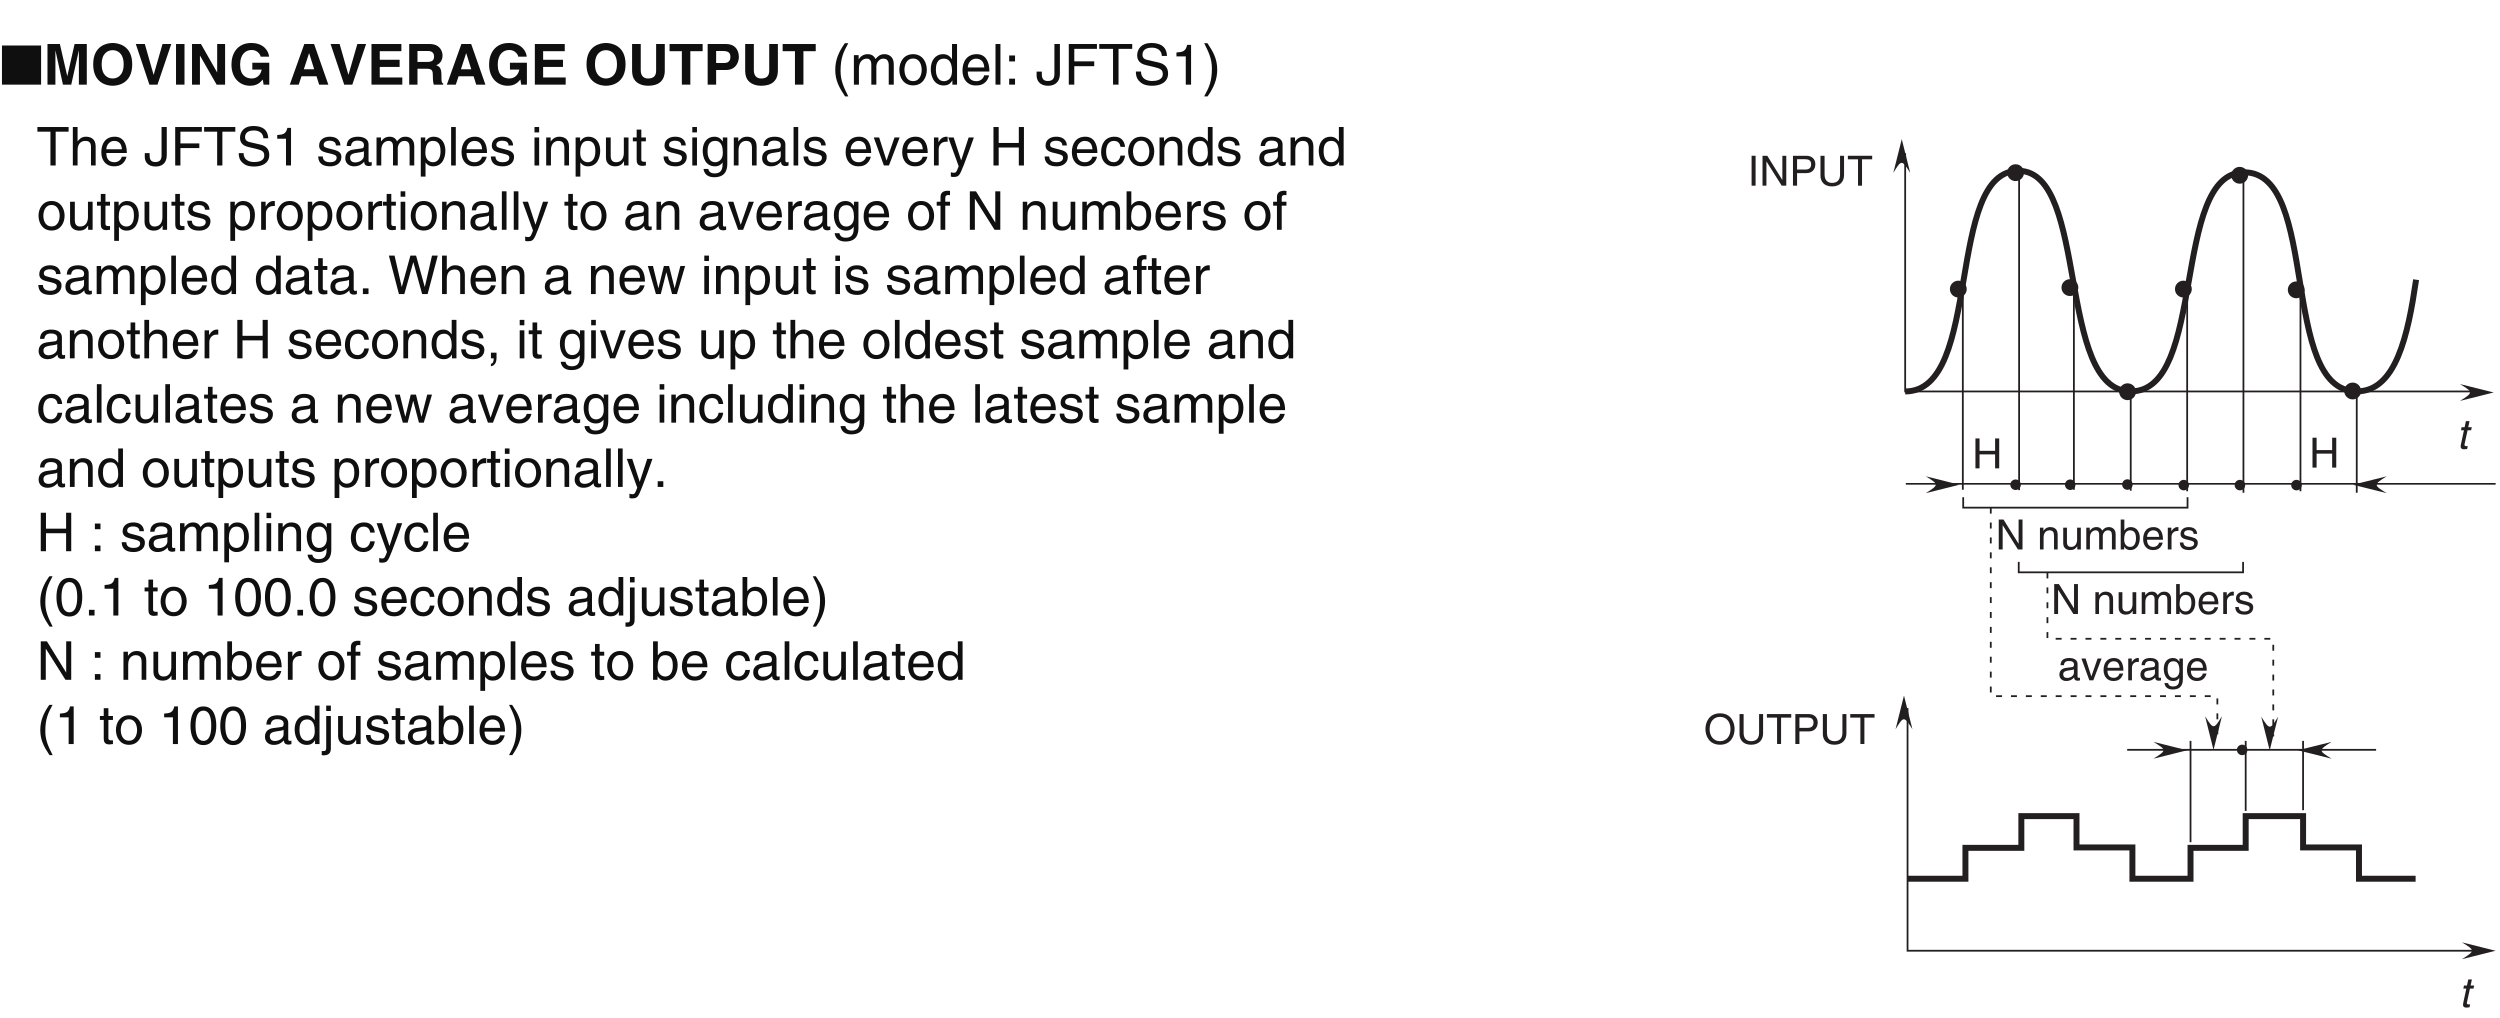 <?xml version="1.0" encoding="UTF-8"?>
<svg xmlns="http://www.w3.org/2000/svg" xmlns:xlink="http://www.w3.org/1999/xlink" width="419.27pt" height="170.77pt" viewBox="0 0 419.27 170.77" version="1.2">
<defs>
<g>
<symbol overflow="visible" id="glyph0-0">
<path style="stroke:none;" d="M 0 0 L 3.5 0 L 3.5 -4.891 L 0 -4.891 Z M 1.75 -2.766 L 0.562 -4.547 L 2.938 -4.547 Z M 1.953 -2.438 L 3.141 -4.219 L 3.141 -0.656 Z M 0.562 -0.344 L 1.75 -2.125 L 2.938 -0.344 Z M 0.344 -4.219 L 1.531 -2.438 L 0.344 -0.656 Z M 0.344 -4.219 "/>
</symbol>
<symbol overflow="visible" id="glyph0-1">
<path style="stroke:none;" d="M 3.828 -2.938 L 1.219 -2.938 L 1.219 -5.016 L 0.531 -5.016 L 0.531 0 L 1.219 0 L 1.219 -2.344 L 3.828 -2.344 L 3.828 0 L 4.516 0 L 4.516 -5.016 L 3.828 -5.016 Z M 3.828 -2.938 "/>
</symbol>
<symbol overflow="visible" id="glyph0-2">
<path style="stroke:none;" d="M 1.312 -5.016 L 0.641 -5.016 L 0.641 0 L 1.312 0 Z M 1.312 -5.016 "/>
</symbol>
<symbol overflow="visible" id="glyph0-3">
<path style="stroke:none;" d="M 3.859 -0.969 L 3.844 -0.969 L 1.328 -5.016 L 0.531 -5.016 L 0.531 0 L 1.188 0 L 1.188 -4.047 L 1.203 -4.047 L 3.75 0 L 4.516 0 L 4.516 -5.016 L 3.859 -5.016 Z M 3.859 -0.969 "/>
</symbol>
<symbol overflow="visible" id="glyph0-4">
<path style="stroke:none;" d="M 1.281 -4.438 L 2.656 -4.438 C 3.219 -4.438 3.641 -4.234 3.641 -3.594 C 3.641 -2.922 3.234 -2.703 2.625 -2.703 L 1.281 -2.703 Z M 1.281 -2.109 L 2.859 -2.109 C 3.953 -2.109 4.344 -2.906 4.344 -3.609 C 4.344 -4.422 3.781 -5.016 2.859 -5.016 L 0.594 -5.016 L 0.594 0 L 1.281 0 Z M 1.281 -2.109 "/>
</symbol>
<symbol overflow="visible" id="glyph0-5">
<path style="stroke:none;" d="M 3.828 -5.016 L 3.828 -1.844 C 3.828 -0.75 3.125 -0.469 2.5 -0.469 C 1.891 -0.469 1.234 -0.766 1.234 -1.859 L 1.234 -5.016 L 0.547 -5.016 L 0.547 -1.672 C 0.547 -0.734 1.125 0.125 2.484 0.125 C 3.859 0.125 4.5 -0.734 4.5 -1.766 L 4.5 -5.016 Z M 3.828 -5.016 "/>
</symbol>
<symbol overflow="visible" id="glyph0-6">
<path style="stroke:none;" d="M 0.094 -4.422 L 1.797 -4.422 L 1.797 0 L 2.469 0 L 2.469 -4.422 L 4.172 -4.422 L 4.172 -5.016 L 0.094 -5.016 Z M 0.094 -4.422 "/>
</symbol>
<symbol overflow="visible" id="glyph0-7">
<path style="stroke:none;" d="M 4.469 -2.5 C 4.469 -1.328 3.812 -0.469 2.719 -0.469 C 1.625 -0.469 0.969 -1.328 0.969 -2.5 C 0.969 -3.688 1.625 -4.547 2.719 -4.547 C 3.812 -4.547 4.469 -3.688 4.469 -2.5 Z M 5.156 -2.5 C 5.156 -3.594 4.594 -5.141 2.719 -5.141 C 0.844 -5.141 0.266 -3.594 0.266 -2.5 C 0.266 -1.422 0.844 0.125 2.719 0.125 C 4.594 0.125 5.156 -1.422 5.156 -2.5 Z M 5.156 -2.5 "/>
</symbol>
<symbol overflow="visible" id="glyph0-8">
<path style="stroke:none;" d=""/>
</symbol>
<symbol overflow="visible" id="glyph0-9">
<path style="stroke:none;" d="M 3.422 -2.484 C 3.422 -3.531 2.719 -3.75 2.156 -3.75 C 1.516 -3.75 1.188 -3.328 1.047 -3.141 L 1.031 -3.141 L 1.031 -3.656 L 0.453 -3.656 L 0.453 0 L 1.062 0 L 1.062 -1.984 C 1.062 -2.984 1.688 -3.203 2.031 -3.203 C 2.641 -3.203 2.812 -2.891 2.812 -2.25 L 2.812 0 L 3.422 0 Z M 3.422 -2.484 "/>
</symbol>
<symbol overflow="visible" id="glyph0-10">
<path style="stroke:none;" d="M 3.422 0 L 3.422 -3.656 L 2.797 -3.656 L 2.797 -1.641 C 2.797 -1.109 2.562 -0.422 1.797 -0.422 C 1.391 -0.422 1.094 -0.625 1.094 -1.234 L 1.094 -3.656 L 0.469 -3.656 L 0.469 -1.031 C 0.469 -0.156 1.125 0.109 1.656 0.109 C 2.25 0.109 2.562 -0.125 2.828 -0.547 L 2.828 0 Z M 3.422 0 "/>
</symbol>
<symbol overflow="visible" id="glyph0-11">
<path style="stroke:none;" d="M 0.453 0 L 1.062 0 L 1.062 -1.984 C 1.062 -2.984 1.688 -3.203 2.031 -3.203 C 2.484 -3.203 2.609 -2.828 2.609 -2.531 L 2.609 0 L 3.219 0 L 3.219 -2.234 C 3.219 -2.719 3.562 -3.203 4.078 -3.203 C 4.609 -3.203 4.75 -2.859 4.75 -2.359 L 4.75 0 L 5.375 0 L 5.375 -2.531 C 5.375 -3.562 4.625 -3.75 4.234 -3.75 C 3.672 -3.75 3.422 -3.5 3.125 -3.156 C 3.016 -3.359 2.812 -3.75 2.156 -3.75 C 1.5 -3.75 1.188 -3.328 1.047 -3.141 L 1.031 -3.141 L 1.031 -3.656 L 0.453 -3.656 Z M 0.453 0 "/>
</symbol>
<symbol overflow="visible" id="glyph0-12">
<path style="stroke:none;" d="M 0.984 0 L 0.984 -0.453 L 1 -0.453 C 1.125 -0.25 1.391 0.109 2 0.109 C 3.25 0.109 3.609 -1.062 3.609 -1.938 C 3.609 -2.969 3.062 -3.75 2.094 -3.75 C 1.656 -3.75 1.297 -3.578 1.031 -3.188 L 1.016 -3.188 L 1.016 -5.016 L 0.406 -5.016 L 0.406 0 Z M 2.969 -1.844 C 2.969 -1.031 2.656 -0.422 1.984 -0.422 C 1.594 -0.422 0.984 -0.688 0.984 -1.656 C 0.984 -2.25 1.094 -3.203 1.984 -3.203 C 2.922 -3.203 2.969 -2.312 2.969 -1.844 Z M 2.969 -1.844 "/>
</symbol>
<symbol overflow="visible" id="glyph0-13">
<path style="stroke:none;" d="M 2.938 -1.141 C 2.922 -0.875 2.578 -0.422 2 -0.422 C 1.297 -0.422 0.938 -0.859 0.938 -1.625 L 3.609 -1.625 C 3.609 -2.922 3.094 -3.75 2.031 -3.75 C 0.828 -3.75 0.281 -2.859 0.281 -1.719 C 0.281 -0.672 0.891 0.109 1.906 0.109 C 2.5 0.109 2.734 -0.031 2.906 -0.141 C 3.359 -0.453 3.531 -0.969 3.562 -1.141 Z M 0.938 -2.109 C 0.938 -2.688 1.391 -3.203 1.953 -3.203 C 2.703 -3.203 2.938 -2.688 2.969 -2.109 Z M 0.938 -2.109 "/>
</symbol>
<symbol overflow="visible" id="glyph0-14">
<path style="stroke:none;" d="M 1.156 -2.125 C 1.156 -2.656 1.516 -3.094 2.094 -3.094 L 2.312 -3.094 L 2.312 -3.734 C 2.266 -3.75 2.234 -3.75 2.156 -3.75 C 1.703 -3.75 1.375 -3.469 1.125 -3.047 L 1.125 -3.656 L 0.531 -3.656 L 0.531 0 L 1.156 0 Z M 1.156 -2.125 "/>
</symbol>
<symbol overflow="visible" id="glyph0-15">
<path style="stroke:none;" d="M 3.125 -2.609 C 3.125 -2.797 3.031 -3.75 1.719 -3.75 C 1 -3.75 0.344 -3.391 0.344 -2.594 C 0.344 -2.094 0.672 -1.828 1.188 -1.703 L 1.906 -1.531 C 2.422 -1.391 2.625 -1.297 2.625 -1 C 2.625 -0.594 2.234 -0.422 1.781 -0.422 C 0.922 -0.422 0.844 -0.891 0.812 -1.172 L 0.219 -1.172 C 0.25 -0.734 0.344 0.109 1.797 0.109 C 2.625 0.109 3.234 -0.344 3.234 -1.109 C 3.234 -1.594 2.969 -1.875 2.219 -2.062 L 1.594 -2.219 C 1.125 -2.344 0.938 -2.406 0.938 -2.703 C 0.938 -3.156 1.469 -3.234 1.656 -3.234 C 2.438 -3.234 2.516 -2.844 2.531 -2.609 Z M 3.125 -2.609 "/>
</symbol>
<symbol overflow="visible" id="glyph0-16">
<path style="stroke:none;" d="M 1 -2.547 C 1.047 -2.828 1.141 -3.25 1.844 -3.25 C 2.422 -3.25 2.703 -3.031 2.703 -2.656 C 2.703 -2.297 2.516 -2.234 2.375 -2.219 L 1.359 -2.094 C 0.344 -1.969 0.25 -1.25 0.25 -0.953 C 0.25 -0.328 0.719 0.109 1.391 0.109 C 2.109 0.109 2.484 -0.234 2.719 -0.484 C 2.734 -0.203 2.828 0.062 3.359 0.062 C 3.5 0.062 3.594 0.031 3.703 0 L 3.703 -0.453 C 3.625 -0.438 3.562 -0.422 3.5 -0.422 C 3.375 -0.422 3.297 -0.484 3.297 -0.641 L 3.297 -2.734 C 3.297 -3.672 2.234 -3.75 1.938 -3.75 C 1.047 -3.75 0.469 -3.422 0.438 -2.547 Z M 2.688 -1.266 C 2.688 -0.781 2.125 -0.406 1.547 -0.406 C 1.094 -0.406 0.891 -0.641 0.891 -1.047 C 0.891 -1.5 1.375 -1.594 1.672 -1.641 C 2.438 -1.734 2.578 -1.781 2.688 -1.859 Z M 2.688 -1.266 "/>
</symbol>
<symbol overflow="visible" id="glyph0-17">
<path style="stroke:none;" d="M 1.734 -0.672 L 1.719 -0.672 L 0.766 -3.656 L 0.062 -3.656 L 1.391 0 L 2.047 0 L 3.438 -3.656 L 2.766 -3.656 Z M 1.734 -0.672 "/>
</symbol>
<symbol overflow="visible" id="glyph0-18">
<path style="stroke:none;" d="M 0.922 -1.844 C 0.922 -2.312 0.969 -3.203 1.906 -3.203 C 2.797 -3.203 2.906 -2.25 2.906 -1.656 C 2.906 -0.688 2.297 -0.422 1.906 -0.422 C 1.234 -0.422 0.922 -1.031 0.922 -1.844 Z M 3.484 -3.656 L 2.906 -3.656 L 2.906 -3.141 L 2.891 -3.141 C 2.75 -3.344 2.469 -3.75 1.797 -3.75 C 0.828 -3.75 0.281 -2.969 0.281 -1.938 C 0.281 -1.062 0.641 0.109 1.891 0.109 C 2.375 0.109 2.703 -0.125 2.859 -0.391 L 2.859 -0.406 L 2.875 -0.406 L 2.875 -0.266 C 2.875 0.172 2.891 1.031 1.828 1.031 C 1.688 1.031 1.125 1.031 1 0.453 L 0.391 0.453 C 0.516 1.422 1.359 1.531 1.781 1.531 C 3.484 1.531 3.484 0.219 3.484 -0.297 Z M 3.484 -3.656 "/>
</symbol>
<symbol overflow="visible" id="glyph1-0">
<path style="stroke:none;" d="M 0 0 L 3.5 0 L 4.547 -4.891 L 1.047 -4.891 Z M 2.344 -2.766 L 1.531 -4.547 L 3.906 -4.547 Z M 2.469 -2.438 L 4.031 -4.219 L 3.281 -0.656 Z M 0.641 -0.344 L 2.203 -2.125 L 3.016 -0.344 Z M 1.234 -4.219 L 2.047 -2.438 L 0.484 -0.656 Z M 1.234 -4.219 "/>
</symbol>
<symbol overflow="visible" id="glyph1-1">
<path style="stroke:none;" d="M 2.469 -3.141 L 2.578 -3.656 L 1.984 -3.656 L 2.203 -4.672 L 1.594 -4.672 L 1.375 -3.656 L 0.875 -3.656 L 0.766 -3.141 L 1.266 -3.141 L 0.75 -0.734 C 0.656 -0.297 0.703 0.047 1.312 0.047 C 1.375 0.047 1.578 0.016 1.797 0 L 1.906 -0.484 L 1.688 -0.484 C 1.562 -0.484 1.312 -0.484 1.359 -0.766 L 1.875 -3.141 Z M 2.469 -3.141 "/>
</symbol>
<symbol overflow="visible" id="glyph2-0">
<path style="stroke:none;" d="M 0 0 L 4.734 0 L 4.734 -6.641 L 0 -6.641 Z M 2.375 -3.75 L 0.766 -6.172 L 3.984 -6.172 Z M 2.656 -3.312 L 4.266 -5.734 L 4.266 -0.906 Z M 0.766 -0.469 L 2.375 -2.891 L 3.984 -0.469 Z M 0.469 -5.734 L 2.094 -3.312 L 0.469 -0.906 Z M 0.469 -5.734 "/>
</symbol>
<symbol overflow="visible" id="glyph2-1">
<path style="stroke:none;" d="M 6.891 0 L 6.891 -6.562 L 0.328 -6.562 L 0.328 0 Z M 6.891 0 "/>
</symbol>
<symbol overflow="visible" id="glyph3-0">
<path style="stroke:none;" d="M 0 0 L 4.734 0 L 4.734 -6.641 L 0 -6.641 Z M 2.375 -3.75 L 0.766 -6.172 L 3.984 -6.172 Z M 2.656 -3.312 L 4.266 -5.734 L 4.266 -0.906 Z M 0.766 -0.469 L 2.375 -2.891 L 3.984 -0.469 Z M 0.469 -5.734 L 2.094 -3.312 L 0.469 -0.906 Z M 0.469 -5.734 "/>
</symbol>
<symbol overflow="visible" id="glyph3-1">
<path style="stroke:none;" d="M 7.25 -6.812 L 5.203 -6.812 L 3.984 -1.438 L 3.969 -1.438 L 2.734 -6.812 L 0.656 -6.812 L 0.656 0 L 1.984 0 L 1.984 -5.688 L 2 -5.688 L 3.25 0 L 4.641 0 L 5.906 -5.688 L 5.922 -5.688 L 5.922 0 L 7.25 0 Z M 7.25 -6.812 "/>
</symbol>
<symbol overflow="visible" id="glyph3-2">
<path style="stroke:none;" d="M 0.422 -3.406 C 0.422 -0.203 2.781 0.188 3.688 0.188 C 4.594 0.188 6.969 -0.203 6.969 -3.406 C 6.969 -6.594 4.594 -6.984 3.688 -6.984 C 2.781 -6.984 0.422 -6.594 0.422 -3.406 Z M 1.844 -3.406 C 1.844 -5.312 2.922 -5.781 3.688 -5.781 C 4.453 -5.781 5.531 -5.312 5.531 -3.406 C 5.531 -1.5 4.453 -1.031 3.688 -1.031 C 2.922 -1.031 1.844 -1.5 1.844 -3.406 Z M 1.844 -3.406 "/>
</symbol>
<symbol overflow="visible" id="glyph3-3">
<path style="stroke:none;" d="M 3.188 -1.656 L 3.172 -1.656 L 1.703 -6.812 L 0.188 -6.812 L 2.469 0 L 3.828 0 L 6.141 -6.812 L 4.672 -6.812 Z M 3.188 -1.656 "/>
</symbol>
<symbol overflow="visible" id="glyph3-4">
<path style="stroke:none;" d="M 2.031 -6.812 L 0.609 -6.812 L 0.609 0 L 2.031 0 Z M 2.031 -6.812 "/>
</symbol>
<symbol overflow="visible" id="glyph3-5">
<path style="stroke:none;" d="M 4.875 -2.062 L 4.859 -2.062 L 2.156 -6.812 L 0.656 -6.812 L 0.656 0 L 1.984 0 L 1.984 -4.859 L 2 -4.859 L 4.781 0 L 6.203 0 L 6.203 -6.812 L 4.875 -6.812 Z M 4.875 -2.062 "/>
</symbol>
<symbol overflow="visible" id="glyph3-6">
<path style="stroke:none;" d="M 3.922 -2.516 L 5.5 -2.516 C 5.203 -1.141 4.156 -1.031 3.844 -1.031 C 2.891 -1.031 1.875 -1.516 1.875 -3.359 C 1.875 -5.109 2.812 -5.812 3.828 -5.812 C 4.828 -5.812 5.312 -4.953 5.312 -4.688 L 6.734 -4.688 C 6.656 -5.641 5.828 -6.984 3.75 -6.984 L 3.734 -6.984 C 1.438 -6.984 0.422 -5.234 0.422 -3.391 C 0.422 -1 1.906 0.188 3.547 0.188 C 4.797 0.188 5.312 -0.438 5.672 -0.859 L 5.812 0 L 6.766 0 L 6.766 -3.672 L 3.922 -3.672 Z M 3.922 -2.516 "/>
</symbol>
<symbol overflow="visible" id="glyph3-7">
<path style="stroke:none;" d=""/>
</symbol>
<symbol overflow="visible" id="glyph3-8">
<path style="stroke:none;" d="M 2.156 -1.406 L 4.672 -1.406 L 5.109 0 L 6.656 0 L 4.266 -6.812 L 2.625 -6.812 L 0.188 0 L 1.688 0 Z M 3.422 -5.266 L 3.438 -5.266 L 4.281 -2.578 L 2.547 -2.578 Z M 3.422 -5.266 "/>
</symbol>
<symbol overflow="visible" id="glyph3-9">
<path style="stroke:none;" d="M 5.734 -6.812 L 0.719 -6.812 L 0.719 0 L 5.891 0 L 5.891 -1.203 L 2.109 -1.203 L 2.109 -2.969 L 5.438 -2.969 L 5.438 -4.172 L 2.109 -4.172 L 2.109 -5.609 L 5.734 -5.609 Z M 5.734 -6.812 "/>
</symbol>
<symbol overflow="visible" id="glyph3-10">
<path style="stroke:none;" d="M 0.719 0 L 2.109 0 L 2.109 -2.672 L 3.578 -2.672 C 4.641 -2.672 4.688 -2.297 4.688 -1.375 C 4.688 -0.672 4.75 -0.328 4.844 0 L 6.422 0 L 6.422 -0.188 C 6.125 -0.297 6.125 -0.547 6.125 -1.531 C 6.125 -2.812 5.812 -3.016 5.25 -3.266 C 5.922 -3.484 6.312 -4.141 6.312 -4.891 C 6.312 -5.469 5.969 -6.812 4.156 -6.812 L 0.719 -6.812 Z M 2.109 -3.812 L 2.109 -5.641 L 3.891 -5.641 C 4.719 -5.641 4.891 -5.109 4.891 -4.734 C 4.891 -4.062 4.531 -3.812 3.781 -3.812 Z M 2.109 -3.812 "/>
</symbol>
<symbol overflow="visible" id="glyph3-11">
<path style="stroke:none;" d="M 6.172 -6.812 L 4.719 -6.812 L 4.719 -2.328 C 4.719 -1.5 4.328 -1.031 3.344 -1.031 C 2.688 -1.031 2.141 -1.438 2.141 -2.391 L 2.141 -6.812 L 0.688 -6.812 L 0.688 -2.297 C 0.703 -1.609 0.844 -1.062 1.219 -0.641 C 1.828 0.031 2.75 0.188 3.375 0.188 C 5.094 0.188 6.172 -0.594 6.172 -2.375 Z M 6.172 -6.812 "/>
</symbol>
<symbol overflow="visible" id="glyph3-12">
<path style="stroke:none;" d="M 3.609 -5.609 L 5.672 -5.609 L 5.672 -6.812 L 0.125 -6.812 L 0.125 -5.609 L 2.188 -5.609 L 2.188 0 L 3.609 0 Z M 3.609 -5.609 "/>
</symbol>
<symbol overflow="visible" id="glyph3-13">
<path style="stroke:none;" d="M 2.141 -2.453 L 3.781 -2.453 C 5.609 -2.453 5.953 -4.016 5.953 -4.625 C 5.953 -5.969 5.156 -6.812 3.828 -6.812 L 0.719 -6.812 L 0.719 0 L 2.141 0 Z M 2.141 -3.625 L 2.141 -5.641 L 3.266 -5.641 C 4.156 -5.641 4.531 -5.359 4.531 -4.688 C 4.531 -4.391 4.531 -3.625 3.469 -3.625 Z M 2.141 -3.625 "/>
</symbol>
<symbol overflow="visible" id="glyph4-0">
<path style="stroke:none;" d="M 0 0 L 4.734 0 L 4.734 -6.641 L 0 -6.641 Z M 2.375 -3.75 L 0.766 -6.172 L 3.984 -6.172 Z M 2.656 -3.312 L 4.266 -5.734 L 4.266 -0.906 Z M 0.766 -0.469 L 2.375 -2.891 L 3.984 -0.469 Z M 0.469 -5.734 L 2.094 -3.312 L 0.469 -0.906 Z M 0.469 -5.734 "/>
</symbol>
<symbol overflow="visible" id="glyph4-1">
<path style="stroke:none;" d=""/>
</symbol>
<symbol overflow="visible" id="glyph4-2">
<path style="stroke:none;" d="M 2.25 -6.953 C 1.219 -5.484 0.641 -4.141 0.641 -2.469 C 0.641 -0.703 1.297 0.484 2.281 1.969 L 2.828 1.969 C 2.078 0.469 1.531 -0.688 1.531 -2.25 C 1.531 -4.531 2.016 -5.438 2.828 -6.953 Z M 2.25 -6.953 "/>
</symbol>
<symbol overflow="visible" id="glyph4-3">
<path style="stroke:none;" d="M 0.609 0 L 1.453 0 L 1.453 -2.703 C 1.453 -4.047 2.281 -4.359 2.766 -4.359 C 3.375 -4.359 3.531 -3.844 3.531 -3.438 L 3.531 0 L 4.375 0 L 4.375 -3.031 C 4.375 -3.688 4.844 -4.359 5.531 -4.359 C 6.25 -4.359 6.453 -3.891 6.453 -3.203 L 6.453 0 L 7.297 0 L 7.297 -3.438 C 7.297 -4.828 6.281 -5.109 5.75 -5.109 C 4.984 -5.109 4.656 -4.766 4.234 -4.297 C 4.094 -4.562 3.812 -5.109 2.922 -5.109 C 2.031 -5.109 1.609 -4.531 1.422 -4.266 L 1.406 -4.266 L 1.406 -4.953 L 0.609 -4.953 Z M 0.609 0 "/>
</symbol>
<symbol overflow="visible" id="glyph4-4">
<path style="stroke:none;" d="M 0.328 -2.484 C 0.328 -1.203 1.047 0.125 2.641 0.125 C 4.219 0.125 4.938 -1.203 4.938 -2.484 C 4.938 -3.766 4.219 -5.109 2.641 -5.109 C 1.047 -5.109 0.328 -3.766 0.328 -2.484 Z M 1.188 -2.484 C 1.188 -3.156 1.438 -4.375 2.641 -4.375 C 3.828 -4.375 4.078 -3.156 4.078 -2.484 C 4.078 -1.828 3.828 -0.594 2.641 -0.594 C 1.438 -0.594 1.188 -1.828 1.188 -2.484 Z M 1.188 -2.484 "/>
</symbol>
<symbol overflow="visible" id="glyph4-5">
<path style="stroke:none;" d="M 4.734 -6.812 L 3.891 -6.812 L 3.891 -4.328 L 3.875 -4.266 C 3.688 -4.547 3.297 -5.109 2.406 -5.109 C 1.078 -5.109 0.328 -4.016 0.328 -2.625 C 0.328 -1.438 0.828 0.141 2.516 0.141 C 3 0.141 3.562 -0.016 3.922 -0.688 L 3.953 -0.688 L 3.953 0 L 4.734 0 Z M 1.188 -2.5 C 1.188 -3.125 1.266 -4.359 2.547 -4.359 C 3.75 -4.359 3.891 -3.047 3.891 -2.25 C 3.891 -0.922 3.062 -0.578 2.531 -0.578 C 1.625 -0.578 1.188 -1.406 1.188 -2.5 Z M 1.188 -2.5 "/>
</symbol>
<symbol overflow="visible" id="glyph4-6">
<path style="stroke:none;" d="M 4 -1.562 C 3.969 -1.188 3.5 -0.578 2.719 -0.578 C 1.75 -0.578 1.266 -1.172 1.266 -2.203 L 4.891 -2.203 C 4.891 -3.969 4.188 -5.109 2.766 -5.109 C 1.125 -5.109 0.375 -3.875 0.375 -2.344 C 0.375 -0.906 1.203 0.141 2.594 0.141 C 3.391 0.141 3.719 -0.047 3.953 -0.203 C 4.578 -0.609 4.797 -1.312 4.828 -1.562 Z M 1.266 -2.875 C 1.266 -3.641 1.875 -4.359 2.641 -4.359 C 3.656 -4.359 3.984 -3.641 4.031 -2.875 Z M 1.266 -2.875 "/>
</symbol>
<symbol overflow="visible" id="glyph4-7">
<path style="stroke:none;" d="M 1.469 -6.812 L 0.641 -6.812 L 0.641 0 L 1.469 0 Z M 1.469 -6.812 "/>
</symbol>
<symbol overflow="visible" id="glyph4-8">
<path style="stroke:none;" d="M 1.812 -1 L 0.828 -1 L 0.828 0 L 1.812 0 Z M 1.812 -4.891 L 0.828 -4.891 L 0.828 -3.891 L 1.812 -3.891 Z M 1.812 -4.891 "/>
</symbol>
<symbol overflow="visible" id="glyph4-9">
<path style="stroke:none;" d="M 0.156 -2.188 L 0.156 -1.516 C 0.156 -0.875 0.516 0.188 2.094 0.188 C 3.016 0.188 4.062 -0.25 4.062 -1.844 L 4.062 -6.812 L 3.141 -6.812 L 3.141 -1.781 C 3.141 -1.125 2.906 -0.609 2.047 -0.609 C 1.406 -0.609 1.031 -0.906 1.031 -1.719 L 1.031 -2.188 Z M 0.156 -2.188 "/>
</symbol>
<symbol overflow="visible" id="glyph4-10">
<path style="stroke:none;" d="M 1.734 -3.094 L 5.078 -3.094 L 5.078 -3.906 L 1.734 -3.906 L 1.734 -6 L 5.531 -6 L 5.531 -6.812 L 0.812 -6.812 L 0.812 0 L 1.734 0 Z M 1.734 -3.094 "/>
</symbol>
<symbol overflow="visible" id="glyph4-11">
<path style="stroke:none;" d="M 0.125 -6 L 2.438 -6 L 2.438 0 L 3.359 0 L 3.359 -6 L 5.656 -6 L 5.656 -6.812 L 0.125 -6.812 Z M 0.125 -6 "/>
</symbol>
<symbol overflow="visible" id="glyph4-12">
<path style="stroke:none;" d="M 5.688 -4.812 C 5.656 -5.562 5.422 -6.984 3.031 -6.984 C 1.391 -6.984 0.688 -5.953 0.688 -4.891 C 0.688 -3.703 1.703 -3.391 2.141 -3.281 L 3.531 -2.953 C 4.656 -2.688 4.984 -2.469 4.984 -1.75 C 4.984 -0.781 3.875 -0.609 3.203 -0.609 C 2.328 -0.609 1.328 -0.969 1.328 -2.203 L 0.469 -2.203 C 0.469 -1.562 0.578 -1 1.156 -0.469 C 1.453 -0.203 1.953 0.188 3.219 0.188 C 4.375 0.188 5.875 -0.266 5.875 -1.875 C 5.875 -2.953 5.219 -3.484 4.328 -3.703 L 2.391 -4.141 C 1.984 -4.234 1.578 -4.422 1.578 -5 C 1.578 -6.047 2.562 -6.203 3.141 -6.203 C 3.906 -6.203 4.781 -5.875 4.828 -4.812 Z M 5.688 -4.812 "/>
</symbol>
<symbol overflow="visible" id="glyph4-13">
<path style="stroke:none;" d="M 3.406 -6.672 L 2.75 -6.672 C 2.484 -5.578 2.047 -5.469 0.953 -5.391 L 0.953 -4.734 L 2.516 -4.734 L 2.516 0 L 3.406 0 Z M 3.406 -6.672 "/>
</symbol>
<symbol overflow="visible" id="glyph4-14">
<path style="stroke:none;" d="M 0.906 1.969 C 1.938 0.5 2.516 -0.844 2.516 -2.516 C 2.516 -4.281 1.875 -5.469 0.875 -6.953 L 0.328 -6.953 C 1.078 -5.469 1.625 -4.312 1.625 -2.734 C 1.625 -0.469 1.141 0.453 0.328 1.969 Z M 0.906 1.969 "/>
</symbol>
<symbol overflow="visible" id="glyph5-0">
<path style="stroke:none;" d="M 0 0 L 4.484 0 L 4.484 -6.281 L 0 -6.281 Z M 2.25 -3.547 L 0.719 -5.844 L 3.766 -5.844 Z M 2.516 -3.141 L 4.047 -5.438 L 4.047 -0.859 Z M 0.719 -0.453 L 2.25 -2.734 L 3.766 -0.453 Z M 0.453 -5.438 L 1.969 -3.141 L 0.453 -0.859 Z M 0.453 -5.438 "/>
</symbol>
<symbol overflow="visible" id="glyph5-1">
<path style="stroke:none;" d="M 0.125 -5.672 L 2.312 -5.672 L 2.312 0 L 3.188 0 L 3.188 -5.672 L 5.359 -5.672 L 5.359 -6.453 L 0.125 -6.453 Z M 0.125 -5.672 "/>
</symbol>
<symbol overflow="visible" id="glyph5-2">
<path style="stroke:none;" d="M 4.406 -3.203 C 4.406 -4.531 3.5 -4.828 2.766 -4.828 C 2.016 -4.828 1.609 -4.359 1.391 -4.062 L 1.375 -4.062 L 1.375 -6.453 L 0.578 -6.453 L 0.578 0 L 1.375 0 L 1.375 -2.562 C 1.375 -3.75 2.047 -4.125 2.688 -4.125 C 3.438 -4.125 3.625 -3.703 3.625 -3.078 L 3.625 0 L 4.406 0 Z M 4.406 -3.203 "/>
</symbol>
<symbol overflow="visible" id="glyph5-3">
<path style="stroke:none;" d="M 3.781 -1.469 C 3.75 -1.125 3.312 -0.547 2.562 -0.547 C 1.656 -0.547 1.203 -1.109 1.203 -2.094 L 4.641 -2.094 C 4.641 -3.75 3.969 -4.828 2.609 -4.828 C 1.062 -4.828 0.359 -3.672 0.359 -2.219 C 0.359 -0.859 1.141 0.141 2.469 0.141 C 3.219 0.141 3.516 -0.047 3.734 -0.188 C 4.328 -0.578 4.547 -1.25 4.578 -1.469 Z M 1.203 -2.719 C 1.203 -3.453 1.781 -4.125 2.5 -4.125 C 3.469 -4.125 3.766 -3.453 3.812 -2.719 Z M 1.203 -2.719 "/>
</symbol>
<symbol overflow="visible" id="glyph5-4">
<path style="stroke:none;" d=""/>
</symbol>
<symbol overflow="visible" id="glyph5-5">
<path style="stroke:none;" d="M 0.156 -2.078 L 0.156 -1.438 C 0.156 -0.828 0.484 0.172 1.984 0.172 C 2.859 0.172 3.844 -0.234 3.844 -1.75 L 3.844 -6.453 L 2.969 -6.453 L 2.969 -1.688 C 2.969 -1.062 2.75 -0.578 1.938 -0.578 C 1.344 -0.578 0.969 -0.859 0.969 -1.625 L 0.969 -2.078 Z M 0.156 -2.078 "/>
</symbol>
<symbol overflow="visible" id="glyph5-6">
<path style="stroke:none;" d="M 1.641 -2.922 L 4.812 -2.922 L 4.812 -3.703 L 1.641 -3.703 L 1.641 -5.672 L 5.234 -5.672 L 5.234 -6.453 L 0.766 -6.453 L 0.766 0 L 1.641 0 Z M 1.641 -2.922 "/>
</symbol>
<symbol overflow="visible" id="glyph5-7">
<path style="stroke:none;" d="M 5.391 -4.562 C 5.359 -5.281 5.125 -6.625 2.875 -6.625 C 1.312 -6.625 0.656 -5.641 0.656 -4.625 C 0.656 -3.5 1.609 -3.203 2.031 -3.109 L 3.344 -2.797 C 4.406 -2.547 4.719 -2.328 4.719 -1.656 C 4.719 -0.734 3.672 -0.578 3.031 -0.578 C 2.203 -0.578 1.25 -0.922 1.25 -2.078 L 0.438 -2.078 C 0.438 -1.484 0.547 -0.938 1.094 -0.453 C 1.391 -0.188 1.844 0.172 3.047 0.172 C 4.156 0.172 5.562 -0.25 5.562 -1.781 C 5.562 -2.797 4.938 -3.312 4.109 -3.5 L 2.266 -3.922 C 1.891 -4.016 1.5 -4.203 1.5 -4.75 C 1.5 -5.719 2.422 -5.875 2.969 -5.875 C 3.703 -5.875 4.531 -5.562 4.578 -4.562 Z M 5.391 -4.562 "/>
</symbol>
<symbol overflow="visible" id="glyph5-8">
<path style="stroke:none;" d="M 3.219 -6.312 L 2.609 -6.312 C 2.359 -5.281 1.938 -5.188 0.906 -5.109 L 0.906 -4.484 L 2.375 -4.484 L 2.375 0 L 3.219 0 Z M 3.219 -6.312 "/>
</symbol>
<symbol overflow="visible" id="glyph5-9">
<path style="stroke:none;" d="M 4.016 -3.359 C 4.016 -3.594 3.906 -4.828 2.219 -4.828 C 1.297 -4.828 0.438 -4.359 0.438 -3.328 C 0.438 -2.688 0.875 -2.359 1.531 -2.188 L 2.438 -1.969 C 3.125 -1.797 3.375 -1.672 3.375 -1.297 C 3.375 -0.766 2.859 -0.547 2.297 -0.547 C 1.188 -0.547 1.078 -1.141 1.047 -1.516 L 0.281 -1.516 C 0.312 -0.938 0.453 0.141 2.312 0.141 C 3.375 0.141 4.172 -0.453 4.172 -1.422 C 4.172 -2.062 3.828 -2.422 2.844 -2.656 L 2.062 -2.859 C 1.453 -3.016 1.203 -3.094 1.203 -3.484 C 1.203 -4.062 1.891 -4.156 2.141 -4.156 C 3.141 -4.156 3.25 -3.656 3.25 -3.359 Z M 4.016 -3.359 "/>
</symbol>
<symbol overflow="visible" id="glyph5-10">
<path style="stroke:none;" d="M 1.281 -3.266 C 1.344 -3.625 1.469 -4.172 2.359 -4.172 C 3.109 -4.172 3.469 -3.906 3.469 -3.406 C 3.469 -2.953 3.25 -2.875 3.047 -2.859 L 1.75 -2.688 C 0.438 -2.531 0.328 -1.609 0.328 -1.219 C 0.328 -0.406 0.938 0.141 1.797 0.141 C 2.719 0.141 3.188 -0.297 3.5 -0.625 C 3.516 -0.266 3.625 0.094 4.328 0.094 C 4.516 0.094 4.625 0.031 4.766 0 L 4.766 -0.578 C 4.672 -0.562 4.578 -0.531 4.5 -0.531 C 4.344 -0.531 4.234 -0.625 4.234 -0.812 L 4.234 -3.516 C 4.234 -4.719 2.875 -4.828 2.5 -4.828 C 1.344 -4.828 0.594 -4.391 0.562 -3.266 Z M 3.453 -1.625 C 3.453 -1 2.734 -0.516 2 -0.516 C 1.406 -0.516 1.141 -0.828 1.141 -1.344 C 1.141 -1.938 1.766 -2.047 2.141 -2.109 C 3.125 -2.234 3.328 -2.297 3.453 -2.406 Z M 3.453 -1.625 "/>
</symbol>
<symbol overflow="visible" id="glyph5-11">
<path style="stroke:none;" d="M 0.578 0 L 1.375 0 L 1.375 -2.562 C 1.375 -3.844 2.172 -4.125 2.609 -4.125 C 3.203 -4.125 3.344 -3.641 3.344 -3.25 L 3.344 0 L 4.141 0 L 4.141 -2.859 C 4.141 -3.5 4.578 -4.125 5.25 -4.125 C 5.922 -4.125 6.125 -3.688 6.125 -3.031 L 6.125 0 L 6.906 0 L 6.906 -3.25 C 6.906 -4.578 5.953 -4.828 5.453 -4.828 C 4.719 -4.828 4.406 -4.516 4.016 -4.062 C 3.875 -4.328 3.609 -4.828 2.766 -4.828 C 1.922 -4.828 1.516 -4.281 1.344 -4.031 L 1.328 -4.031 L 1.328 -4.703 L 0.578 -4.703 Z M 0.578 0 "/>
</symbol>
<symbol overflow="visible" id="glyph5-12">
<path style="stroke:none;" d="M 1.281 -2.125 C 1.281 -2.891 1.406 -4.125 2.547 -4.125 C 3.766 -4.125 3.828 -2.969 3.828 -2.359 C 3.828 -1.328 3.422 -0.547 2.562 -0.547 C 2.062 -0.547 1.281 -0.875 1.281 -2.125 Z M 0.516 1.859 L 1.312 1.859 L 1.312 -0.5 L 1.328 -0.5 C 1.531 -0.156 1.953 0.141 2.578 0.141 C 4.172 0.141 4.641 -1.359 4.641 -2.484 C 4.641 -3.812 3.938 -4.828 2.688 -4.828 C 1.828 -4.828 1.469 -4.297 1.281 -4.031 L 1.266 -4.031 L 1.266 -4.703 L 0.516 -4.703 Z M 0.516 1.859 "/>
</symbol>
<symbol overflow="visible" id="glyph5-13">
<path style="stroke:none;" d="M 1.391 -6.453 L 0.609 -6.453 L 0.609 0 L 1.391 0 Z M 1.391 -6.453 "/>
</symbol>
<symbol overflow="visible" id="glyph5-14">
<path style="stroke:none;" d="M 1.391 -4.703 L 0.609 -4.703 L 0.609 0 L 1.391 0 Z M 1.391 -5.547 L 1.391 -6.453 L 0.609 -6.453 L 0.609 -5.547 Z M 1.391 -5.547 "/>
</symbol>
<symbol overflow="visible" id="glyph5-15">
<path style="stroke:none;" d="M 4.406 -3.203 C 4.406 -4.531 3.5 -4.828 2.766 -4.828 C 1.953 -4.828 1.516 -4.281 1.344 -4.031 L 1.328 -4.031 L 1.328 -4.703 L 0.578 -4.703 L 0.578 0 L 1.375 0 L 1.375 -2.562 C 1.375 -3.844 2.172 -4.125 2.609 -4.125 C 3.391 -4.125 3.625 -3.703 3.625 -2.891 L 3.625 0 L 4.406 0 Z M 4.406 -3.203 "/>
</symbol>
<symbol overflow="visible" id="glyph5-16">
<path style="stroke:none;" d="M 4.391 0 L 4.391 -4.703 L 3.609 -4.703 L 3.609 -2.109 C 3.609 -1.422 3.312 -0.547 2.312 -0.547 C 1.797 -0.547 1.406 -0.812 1.406 -1.578 L 1.406 -4.703 L 0.609 -4.703 L 0.609 -1.328 C 0.609 -0.203 1.453 0.141 2.141 0.141 C 2.891 0.141 3.297 -0.156 3.625 -0.703 L 3.641 -0.688 L 3.641 0 Z M 4.391 0 "/>
</symbol>
<symbol overflow="visible" id="glyph5-17">
<path style="stroke:none;" d="M 2.312 -4.047 L 2.312 -4.703 L 1.547 -4.703 L 1.547 -6.016 L 0.766 -6.016 L 0.766 -4.703 L 0.125 -4.703 L 0.125 -4.047 L 0.766 -4.047 L 0.766 -0.938 C 0.766 -0.375 0.938 0.062 1.719 0.062 C 1.797 0.062 2.016 0.031 2.312 0 L 2.312 -0.625 L 2.031 -0.625 C 1.875 -0.625 1.547 -0.625 1.547 -0.984 L 1.547 -4.047 Z M 2.312 -4.047 "/>
</symbol>
<symbol overflow="visible" id="glyph5-18">
<path style="stroke:none;" d="M 1.172 -2.359 C 1.172 -2.969 1.234 -4.125 2.469 -4.125 C 3.609 -4.125 3.734 -2.891 3.734 -2.125 C 3.734 -0.875 2.953 -0.547 2.438 -0.547 C 1.578 -0.547 1.172 -1.328 1.172 -2.359 Z M 4.484 -4.703 L 3.734 -4.703 L 3.734 -4.031 L 3.719 -4.031 C 3.531 -4.297 3.172 -4.828 2.312 -4.828 C 1.062 -4.828 0.359 -3.812 0.359 -2.484 C 0.359 -1.359 0.828 0.141 2.422 0.141 C 3.047 0.141 3.469 -0.156 3.672 -0.5 L 3.672 -0.531 L 3.688 -0.531 L 3.688 -0.328 C 3.688 0.219 3.719 1.328 2.359 1.328 C 2.172 1.328 1.438 1.328 1.297 0.578 L 0.5 0.578 C 0.656 1.828 1.75 1.969 2.297 1.969 C 4.469 1.969 4.484 0.281 4.484 -0.391 Z M 4.484 -4.703 "/>
</symbol>
<symbol overflow="visible" id="glyph5-19">
<path style="stroke:none;" d="M 2.234 -0.875 L 2.203 -0.875 L 0.984 -4.703 L 0.078 -4.703 L 1.781 0 L 2.625 0 L 4.422 -4.703 L 3.562 -4.703 Z M 2.234 -0.875 "/>
</symbol>
<symbol overflow="visible" id="glyph5-20">
<path style="stroke:none;" d="M 1.484 -2.734 C 1.484 -3.406 1.953 -3.984 2.688 -3.984 L 2.984 -3.984 L 2.984 -4.812 C 2.922 -4.828 2.875 -4.828 2.781 -4.828 C 2.188 -4.828 1.766 -4.469 1.453 -3.922 L 1.438 -3.922 L 1.438 -4.703 L 0.688 -4.703 L 0.688 0 L 1.484 0 Z M 1.484 -2.734 "/>
</symbol>
<symbol overflow="visible" id="glyph5-21">
<path style="stroke:none;" d="M 2.266 -0.875 L 2.25 -0.875 L 1 -4.703 L 0.094 -4.703 L 1.844 0.125 C 1.469 1.094 1.422 1.219 1 1.219 C 0.797 1.219 0.625 1.172 0.531 1.125 L 0.531 1.844 C 0.656 1.891 0.75 1.922 0.859 1.922 C 1.875 1.922 1.953 1.812 2.703 -0.094 C 3.312 -1.625 3.844 -3.156 4.391 -4.703 L 3.516 -4.703 Z M 2.266 -0.875 "/>
</symbol>
<symbol overflow="visible" id="glyph5-22">
<path style="stroke:none;" d="M 4.938 -3.781 L 1.562 -3.781 L 1.562 -6.453 L 0.688 -6.453 L 0.688 0 L 1.562 0 L 1.562 -3.016 L 4.938 -3.016 L 4.938 0 L 5.797 0 L 5.797 -6.453 L 4.938 -6.453 Z M 4.938 -3.781 "/>
</symbol>
<symbol overflow="visible" id="glyph5-23">
<path style="stroke:none;" d="M 4.281 -3.125 C 4.219 -3.938 3.75 -4.828 2.531 -4.828 C 0.969 -4.828 0.266 -3.672 0.266 -2.219 C 0.266 -0.859 1.047 0.141 2.375 0.141 C 3.75 0.141 4.203 -0.922 4.281 -1.656 L 3.516 -1.656 C 3.391 -0.938 2.922 -0.547 2.406 -0.547 C 1.312 -0.547 1.109 -1.547 1.109 -2.359 C 1.109 -3.188 1.422 -4.125 2.406 -4.125 C 3.078 -4.125 3.422 -3.75 3.516 -3.125 Z M 4.281 -3.125 "/>
</symbol>
<symbol overflow="visible" id="glyph5-24">
<path style="stroke:none;" d="M 0.312 -2.359 C 0.312 -1.141 1 0.125 2.5 0.125 C 4 0.125 4.688 -1.141 4.688 -2.359 C 4.688 -3.562 4 -4.828 2.5 -4.828 C 1 -4.828 0.312 -3.562 0.312 -2.359 Z M 1.125 -2.359 C 1.125 -2.984 1.359 -4.156 2.5 -4.156 C 3.625 -4.156 3.859 -2.984 3.859 -2.359 C 3.859 -1.719 3.625 -0.562 2.5 -0.562 C 1.359 -0.562 1.125 -1.719 1.125 -2.359 Z M 1.125 -2.359 "/>
</symbol>
<symbol overflow="visible" id="glyph5-25">
<path style="stroke:none;" d="M 4.484 -6.453 L 3.688 -6.453 L 3.688 -4.094 L 3.672 -4.031 C 3.484 -4.297 3.125 -4.828 2.266 -4.828 C 1.031 -4.828 0.312 -3.812 0.312 -2.484 C 0.312 -1.359 0.781 0.141 2.375 0.141 C 2.844 0.141 3.375 -0.016 3.719 -0.641 L 3.734 -0.641 L 3.734 0 L 4.484 0 Z M 1.125 -2.359 C 1.125 -2.969 1.188 -4.125 2.422 -4.125 C 3.562 -4.125 3.688 -2.891 3.688 -2.125 C 3.688 -0.875 2.906 -0.547 2.406 -0.547 C 1.531 -0.547 1.125 -1.328 1.125 -2.359 Z M 1.125 -2.359 "/>
</symbol>
<symbol overflow="visible" id="glyph5-26">
<path style="stroke:none;" d="M 2.359 -4.047 L 2.359 -4.703 L 1.562 -4.703 L 1.562 -5.281 C 1.562 -5.656 1.688 -5.828 2.031 -5.828 C 2.125 -5.828 2.25 -5.828 2.359 -5.812 L 2.359 -6.516 C 2.234 -6.531 2.109 -6.547 2 -6.547 C 1.219 -6.547 0.766 -6.219 0.766 -5.5 L 0.766 -4.703 L 0.125 -4.703 L 0.125 -4.047 L 0.766 -4.047 L 0.766 0 L 1.562 0 L 1.562 -4.047 Z M 2.359 -4.047 "/>
</symbol>
<symbol overflow="visible" id="glyph5-27">
<path style="stroke:none;" d="M 4.953 -1.234 L 4.938 -1.234 L 1.719 -6.453 L 0.688 -6.453 L 0.688 0 L 1.531 0 L 1.531 -5.203 L 1.547 -5.203 L 4.828 0 L 5.797 0 L 5.797 -6.453 L 4.953 -6.453 Z M 4.953 -1.234 "/>
</symbol>
<symbol overflow="visible" id="glyph5-28">
<path style="stroke:none;" d="M 1.266 0 L 1.266 -0.578 L 1.281 -0.578 C 1.453 -0.328 1.781 0.141 2.578 0.141 C 4.172 0.141 4.641 -1.359 4.641 -2.484 C 4.641 -3.812 3.938 -4.828 2.688 -4.828 C 2.141 -4.828 1.672 -4.594 1.328 -4.109 L 1.312 -4.109 L 1.312 -6.453 L 0.516 -6.453 L 0.516 0 Z M 3.828 -2.359 C 3.828 -1.328 3.422 -0.547 2.562 -0.547 C 2.062 -0.547 1.281 -0.875 1.281 -2.125 C 1.281 -2.891 1.406 -4.125 2.547 -4.125 C 3.766 -4.125 3.828 -2.969 3.828 -2.359 Z M 3.828 -2.359 "/>
</symbol>
<symbol overflow="visible" id="glyph5-29">
<path style="stroke:none;" d="M 1.719 -0.953 L 0.781 -0.953 L 0.781 0 L 1.719 0 Z M 1.719 -0.953 "/>
</symbol>
<symbol overflow="visible" id="glyph5-30">
<path style="stroke:none;" d="M 4.234 -5.344 L 4.25 -5.344 L 5.719 0 L 6.641 0 L 8.344 -6.453 L 7.375 -6.453 L 6.172 -1.203 L 6.156 -1.203 L 4.703 -6.453 L 3.75 -6.453 L 2.312 -1.203 L 2.297 -1.203 L 1.094 -6.453 L 0.141 -6.453 L 1.828 0 L 2.734 0 Z M 4.234 -5.344 "/>
</symbol>
<symbol overflow="visible" id="glyph5-31">
<path style="stroke:none;" d="M 3.219 -3.641 L 3.234 -3.641 L 4.188 0 L 5 0 L 6.375 -4.703 L 5.578 -4.703 L 4.625 -1 L 4.609 -1 L 3.688 -4.703 L 2.812 -4.703 L 1.906 -1 L 1.891 -1 L 0.984 -4.703 L 0.125 -4.703 L 1.484 0 L 2.297 0 Z M 3.219 -3.641 "/>
</symbol>
<symbol overflow="visible" id="glyph5-32">
<path style="stroke:none;" d="M 0.781 0 L 1.25 0 C 1.25 0.422 1.156 0.875 0.781 0.906 L 0.781 1.328 C 0.969 1.297 1.719 1.156 1.719 -0.078 L 1.719 -0.953 L 0.781 -0.953 Z M 0.781 0 "/>
</symbol>
<symbol overflow="visible" id="glyph5-33">
<path style="stroke:none;" d="M 1.719 -0.953 L 0.781 -0.953 L 0.781 0 L 1.719 0 Z M 1.719 -4.641 L 0.781 -4.641 L 0.781 -3.688 L 1.719 -3.688 Z M 1.719 -4.641 "/>
</symbol>
<symbol overflow="visible" id="glyph5-34">
<path style="stroke:none;" d="M 2.125 -6.578 C 1.156 -5.203 0.609 -3.922 0.609 -2.344 C 0.609 -0.672 1.219 0.453 2.156 1.859 L 2.688 1.859 C 1.969 0.453 1.453 -0.641 1.453 -2.125 C 1.453 -4.281 1.906 -5.141 2.672 -6.578 Z M 2.125 -6.578 "/>
</symbol>
<symbol overflow="visible" id="glyph5-35">
<path style="stroke:none;" d="M 3.812 -3.078 C 3.812 -1.484 3.406 -0.531 2.5 -0.531 C 1.594 -0.531 1.172 -1.484 1.172 -3.078 C 1.172 -4.656 1.594 -5.609 2.5 -5.609 C 3.406 -5.609 3.812 -4.656 3.812 -3.078 Z M 4.656 -3.078 C 4.656 -4.391 4.312 -6.312 2.5 -6.312 C 0.688 -6.312 0.328 -4.391 0.328 -3.078 C 0.328 -1.766 0.688 0.172 2.5 0.172 C 4.312 0.172 4.656 -1.766 4.656 -3.078 Z M 4.656 -3.078 "/>
</symbol>
<symbol overflow="visible" id="glyph5-36">
<path style="stroke:none;" d="M 1.391 -4.703 L 0.609 -4.703 L 0.609 0.609 C 0.609 1.125 0.484 1.172 0.016 1.172 L -0.141 1.172 L -0.141 1.859 C -0.031 1.875 0.078 1.891 0.188 1.891 C 1.359 1.891 1.391 1.094 1.391 0.688 Z M 1.391 -6.453 L 0.609 -6.453 L 0.609 -5.547 L 1.391 -5.547 Z M 1.391 -6.453 "/>
</symbol>
<symbol overflow="visible" id="glyph5-37">
<path style="stroke:none;" d="M 0.859 1.859 C 1.828 0.469 2.375 -0.797 2.375 -2.375 C 2.375 -4.062 1.766 -5.188 0.828 -6.578 L 0.312 -6.578 C 1.031 -5.172 1.531 -4.078 1.531 -2.594 C 1.531 -0.438 1.078 0.422 0.312 1.859 Z M 0.859 1.859 "/>
</symbol>
</g>
<clipPath id="clip1">
  <path d="M 318 81 L 418.539 81 L 418.539 82 L 318 82 Z M 318 81 "/>
</clipPath>
<clipPath id="clip2">
  <path d="M 412 64 L 418.539 64 L 418.539 68 L 412 68 Z M 412 64 "/>
</clipPath>
<clipPath id="clip3">
  <path d="M 412 158 L 418.539 158 L 418.539 161 L 412 161 Z M 412 158 "/>
</clipPath>
</defs>
<g id="surface1">
<path style=" stroke:none;fill-rule:nonzero;fill:rgb(13.73%,12.16%,12.549%);fill-opacity:1;" d="M 338.031 30.371 C 338.812 30.371 339.441 29.738 339.441 28.957 C 339.441 28.18 338.812 27.547 338.031 27.547 C 337.25 27.547 336.617 28.18 336.617 28.957 C 336.617 29.738 337.25 30.371 338.031 30.371 "/>
<g clip-path="url(#clip1)" clip-rule="nonzero">
<path style="fill:none;stroke-width:3;stroke-linecap:butt;stroke-linejoin:miter;stroke:rgb(13.73%,12.16%,12.549%);stroke-opacity:1;stroke-miterlimit:4;" d="M 3196.219 893.692 L 4188.687 893.692 " transform="matrix(0.1,0,0,-0.1,0,170.507)"/>
</g>
<path style="fill:none;stroke-width:10;stroke-linecap:butt;stroke-linejoin:miter;stroke:rgb(13.73%,12.16%,12.549%);stroke-opacity:1;stroke-miterlimit:4;" d="M 3195.124 1048.57 C 3326.211 1048.688 3261.215 1421.249 3386.198 1418.588 C 3503.707 1416.084 3448.689 1048.688 3573.711 1048.688 C 3701.199 1048.688 3641.172 1416.084 3763.69 1416.084 C 3891.216 1416.084 3822.347 1048.688 3952.456 1048.688 C 4018.234 1048.688 4038.347 1142.718 4052.004 1236.005 " transform="matrix(0.1,0,0,-0.1,0,170.507)"/>
<path style="fill:none;stroke-width:3;stroke-linecap:butt;stroke-linejoin:miter;stroke:rgb(13.73%,12.16%,12.549%);stroke-opacity:1;stroke-miterlimit:4;" d="M 3386.198 1417.962 L 3386.198 883.087 M 3573.398 1049.627 L 3573.398 882.148 M 3762.438 1416.084 L 3762.438 878.705 M 3952.456 1048.688 L 3952.456 878.705 M 3291.815 1221.136 L 3291.815 883.713 M 3478.076 1221.136 L 3478.076 883.713 M 3668.055 1221.136 L 3668.055 881.209 M 3858.073 1218.631 L 3858.073 881.209 " transform="matrix(0.1,0,0,-0.1,0,170.507)"/>
<g style="fill:rgb(13.73%,12.16%,12.549%);fill-opacity:1;">
  <use xlink:href="#glyph0-1" x="330.767" y="78.547"/>
</g>
<g style="fill:rgb(13.73%,12.16%,12.549%);fill-opacity:1;">
  <use xlink:href="#glyph0-1" x="387.293" y="78.422"/>
</g>
<g style="fill:rgb(13.73%,12.16%,12.549%);fill-opacity:1;">
  <use xlink:href="#glyph0-2" x="293.114" y="31.14"/>
  <use xlink:href="#glyph0-3" x="295.057" y="31.14"/>
  <use xlink:href="#glyph0-4" x="300.102" y="31.14"/>
</g>
<g style="fill:rgb(13.73%,12.16%,12.549%);fill-opacity:1;">
  <use xlink:href="#glyph0-5" x="304.762" y="31.14"/>
  <use xlink:href="#glyph0-6" x="309.807" y="31.14"/>
</g>
<path style=" stroke:none;fill-rule:nonzero;fill:rgb(13.73%,12.16%,12.549%);fill-opacity:1;" d="M 394.559 66.984 C 395.336 66.984 395.969 66.352 395.969 65.574 C 395.969 64.793 395.336 64.16 394.559 64.16 C 393.777 64.16 393.145 64.793 393.145 65.574 C 393.145 66.352 393.777 66.984 394.559 66.984 "/>
<path style=" stroke:none;fill-rule:nonzero;fill:rgb(13.73%,12.16%,12.549%);fill-opacity:1;" d="M 328.422 49.895 C 329.203 49.895 329.836 49.262 329.836 48.48 C 329.836 47.703 329.203 47.07 328.422 47.07 C 327.645 47.07 327.012 47.703 327.012 48.48 C 327.012 49.262 327.645 49.895 328.422 49.895 "/>
<path style=" stroke:none;fill-rule:nonzero;fill:rgb(13.73%,12.16%,12.549%);fill-opacity:1;" d="M 347.141 49.645 C 347.922 49.645 348.551 49.012 348.551 48.23 C 348.551 47.453 347.922 46.82 347.141 46.82 C 346.359 46.82 345.727 47.453 345.727 48.23 C 345.727 49.012 346.359 49.645 347.141 49.645 "/>
<path style=" stroke:none;fill-rule:nonzero;fill:rgb(13.73%,12.16%,12.549%);fill-opacity:1;" d="M 366.168 49.895 C 366.949 49.895 367.582 49.262 367.582 48.48 C 367.582 47.703 366.949 47.07 366.168 47.07 C 365.391 47.07 364.758 47.703 364.758 48.48 C 364.758 49.262 365.391 49.895 366.168 49.895 "/>
<path style=" stroke:none;fill-rule:nonzero;fill:rgb(13.73%,12.16%,12.549%);fill-opacity:1;" d="M 385.098 50.02 C 385.875 50.02 386.508 49.387 386.508 48.605 C 386.508 47.828 385.875 47.195 385.098 47.195 C 384.316 47.195 383.684 47.828 383.684 48.605 C 383.684 49.387 384.316 50.02 385.098 50.02 "/>
<path style=" stroke:none;fill-rule:nonzero;fill:rgb(13.73%,12.16%,12.549%);fill-opacity:1;" d="M 375.613 30.809 C 376.395 30.809 377.027 30.176 377.027 29.395 C 377.027 28.613 376.395 27.984 375.613 27.984 C 374.832 27.984 374.203 28.613 374.203 29.395 C 374.203 30.176 374.832 30.809 375.613 30.809 "/>
<path style=" stroke:none;fill-rule:nonzero;fill:rgb(13.73%,12.16%,12.549%);fill-opacity:1;" d="M 356.812 67.109 C 357.59 67.109 358.223 66.477 358.223 65.699 C 358.223 64.918 357.59 64.285 356.812 64.285 C 356.031 64.285 355.398 64.918 355.398 65.699 C 355.398 66.477 356.031 67.109 356.812 67.109 "/>
<g style="fill:rgb(13.73%,12.16%,12.549%);fill-opacity:1;">
  <use xlink:href="#glyph1-1" x="411.958" y="75.303"/>
</g>
<path style=" stroke:none;fill-rule:nonzero;fill:rgb(13.73%,12.16%,12.549%);fill-opacity:1;" d="M 338.031 82.176 C 338.52 82.176 338.914 81.777 338.914 81.293 C 338.914 80.805 338.52 80.41 338.031 80.41 C 337.543 80.41 337.148 80.805 337.148 81.293 C 337.148 81.777 337.543 82.176 338.031 82.176 "/>
<path style=" stroke:none;fill-rule:nonzero;fill:rgb(13.73%,12.16%,12.549%);fill-opacity:1;" d="M 347.195 82.176 C 347.68 82.176 348.074 81.777 348.074 81.293 C 348.074 80.805 347.68 80.41 347.195 80.41 C 346.707 80.41 346.312 80.805 346.312 81.293 C 346.312 81.777 346.707 82.176 347.195 82.176 "/>
<path style=" stroke:none;fill-rule:nonzero;fill:rgb(13.73%,12.16%,12.549%);fill-opacity:1;" d="M 356.781 82.145 C 357.266 82.145 357.664 81.746 357.664 81.262 C 357.664 80.773 357.266 80.379 356.781 80.379 C 356.293 80.379 355.898 80.773 355.898 81.262 C 355.898 81.746 356.293 82.145 356.781 82.145 "/>
<path style=" stroke:none;fill-rule:nonzero;fill:rgb(13.73%,12.16%,12.549%);fill-opacity:1;" d="M 366.23 82.238 C 366.719 82.238 367.113 81.84 367.113 81.355 C 367.113 80.867 366.719 80.473 366.23 80.473 C 365.746 80.473 365.348 80.867 365.348 81.355 C 365.348 81.84 365.746 82.238 366.23 82.238 "/>
<path style=" stroke:none;fill-rule:nonzero;fill:rgb(13.73%,12.16%,12.549%);fill-opacity:1;" d="M 375.652 82.238 C 376.141 82.238 376.535 81.84 376.535 81.355 C 376.535 80.867 376.141 80.473 375.652 80.473 C 375.164 80.473 374.77 80.867 374.77 81.355 C 374.77 81.84 375.164 82.238 375.652 82.238 "/>
<path style=" stroke:none;fill-rule:nonzero;fill:rgb(13.73%,12.16%,12.549%);fill-opacity:1;" d="M 385.137 82.238 C 385.625 82.238 386.02 81.84 386.02 81.355 C 386.02 80.867 385.625 80.473 385.137 80.473 C 384.648 80.473 384.254 80.867 384.254 81.355 C 384.254 81.84 384.648 82.238 385.137 82.238 "/>
<g style="fill:rgb(13.73%,12.16%,12.549%);fill-opacity:1;">
  <use xlink:href="#glyph0-7" x="285.748" y="124.772"/>
  <use xlink:href="#glyph0-5" x="291.185" y="124.772"/>
  <use xlink:href="#glyph0-6" x="296.231" y="124.772"/>
</g>
<g style="fill:rgb(13.73%,12.16%,12.549%);fill-opacity:1;">
  <use xlink:href="#glyph0-4" x="300.499" y="124.772"/>
  <use xlink:href="#glyph0-5" x="305.159" y="124.772"/>
</g>
<g style="fill:rgb(13.73%,12.16%,12.549%);fill-opacity:1;">
  <use xlink:href="#glyph0-6" x="310.205" y="124.772"/>
</g>
<g style="fill:rgb(13.73%,12.16%,12.549%);fill-opacity:1;">
  <use xlink:href="#glyph1-1" x="412.355" y="168.935"/>
</g>
<path style="fill:none;stroke-width:10;stroke-linecap:butt;stroke-linejoin:miter;stroke:rgb(13.73%,12.16%,12.549%);stroke-opacity:1;stroke-miterlimit:4;" d="M 3198.685 231.369 L 3296.198 231.369 L 3296.198 283.177 L 3389.955 283.177 L 3389.955 336.356 L 3482.459 336.356 L 3482.459 283.843 L 3576.216 283.843 L 3576.216 231.369 L 3673.69 231.369 L 3673.69 283.177 L 3766.194 283.177 L 3766.194 336.356 L 3862.456 336.356 L 3862.456 283.843 L 3956.212 283.843 L 3956.212 231.369 L 4051.182 231.369 " transform="matrix(0.1,0,0,-0.1,0,170.507)"/>
<path style="fill:none;stroke-width:3;stroke-linecap:butt;stroke-linejoin:miter;stroke:rgb(13.73%,12.16%,12.549%);stroke-opacity:1;stroke-miterlimit:4;" d="M 3567.451 447.565 L 3984.934 447.565 " transform="matrix(0.1,0,0,-0.1,0,170.507)"/>
<path style=" stroke:none;fill-rule:nonzero;fill:rgb(13.73%,12.16%,12.549%);fill-opacity:1;" d="M 376.027 126.648 C 376.516 126.648 376.91 126.254 376.91 125.766 C 376.91 125.277 376.516 124.883 376.027 124.883 C 375.539 124.883 375.145 125.277 375.145 125.766 C 375.145 126.254 375.539 126.648 376.027 126.648 "/>
<path style="fill:none;stroke-width:3;stroke-linecap:butt;stroke-linejoin:miter;stroke:rgb(13.73%,12.16%,12.549%);stroke-opacity:1;stroke-miterlimit:4;" d="M 3673.69 462.552 L 3673.69 292.608 M 3766.194 462.552 L 3766.194 345.121 M 3862.456 462.552 L 3862.456 346.334 M 3292.441 871.192 L 3292.441 853.7 L 3668.681 853.7 L 3668.681 871.192 " transform="matrix(0.1,0,0,-0.1,0,170.507)"/>
<g style="fill:rgb(13.73%,12.16%,12.549%);fill-opacity:1;">
  <use xlink:href="#glyph0-3" x="334.676" y="92.145"/>
  <use xlink:href="#glyph0-8" x="339.721" y="92.145"/>
  <use xlink:href="#glyph0-9" x="341.664" y="92.145"/>
  <use xlink:href="#glyph0-10" x="345.549" y="92.145"/>
  <use xlink:href="#glyph0-11" x="349.435" y="92.145"/>
  <use xlink:href="#glyph0-12" x="355.255" y="92.145"/>
  <use xlink:href="#glyph0-13" x="359.141" y="92.145"/>
  <use xlink:href="#glyph0-14" x="363.026" y="92.145"/>
  <use xlink:href="#glyph0-15" x="365.353" y="92.145"/>
</g>
<path style="fill:none;stroke-width:3;stroke-linecap:butt;stroke-linejoin:miter;stroke:rgb(13.73%,12.16%,12.549%);stroke-opacity:1;stroke-miterlimit:4;" d="M 3385.572 762.722 L 3385.572 745.23 L 3761.812 745.23 L 3761.812 762.722 " transform="matrix(0.1,0,0,-0.1,0,170.507)"/>
<g style="fill:rgb(13.73%,12.16%,12.549%);fill-opacity:1;">
  <use xlink:href="#glyph0-3" x="343.972" y="102.973"/>
  <use xlink:href="#glyph0-8" x="349.017" y="102.973"/>
  <use xlink:href="#glyph0-9" x="350.96" y="102.973"/>
  <use xlink:href="#glyph0-10" x="354.845" y="102.973"/>
  <use xlink:href="#glyph0-11" x="358.73" y="102.973"/>
  <use xlink:href="#glyph0-12" x="364.551" y="102.973"/>
  <use xlink:href="#glyph0-13" x="368.436" y="102.973"/>
</g>
<g style="fill:rgb(13.73%,12.16%,12.549%);fill-opacity:1;">
  <use xlink:href="#glyph0-14" x="372.321" y="102.973"/>
  <use xlink:href="#glyph0-15" x="374.648" y="102.973"/>
</g>
<g style="fill:rgb(13.73%,12.16%,12.549%);fill-opacity:1;">
  <use xlink:href="#glyph0-16" x="345.126" y="114.101"/>
  <use xlink:href="#glyph0-17" x="349.011" y="114.101"/>
  <use xlink:href="#glyph0-13" x="352.504" y="114.101"/>
</g>
<g style="fill:rgb(13.73%,12.16%,12.549%);fill-opacity:1;">
  <use xlink:href="#glyph0-14" x="356.39" y="114.101"/>
  <use xlink:href="#glyph0-16" x="358.717" y="114.101"/>
  <use xlink:href="#glyph0-18" x="362.602" y="114.101"/>
</g>
<g style="fill:rgb(13.73%,12.16%,12.549%);fill-opacity:1;">
  <use xlink:href="#glyph0-13" x="366.488" y="114.101"/>
</g>
<g clip-path="url(#clip2)" clip-rule="nonzero">
<path style=" stroke:none;fill-rule:nonzero;fill:rgb(13.73%,12.16%,12.549%);fill-opacity:1;" d="M 412.555 64.41 L 418.215 65.82 L 412.555 67.238 C 414.824 65.82 414.762 65.758 412.555 64.41 "/>
</g>
<path style=" stroke:none;fill-rule:nonzero;fill:rgb(13.73%,12.16%,12.549%);fill-opacity:1;" d="M 400.27 82.707 L 394.609 81.293 L 400.27 79.879 C 398 81.293 398.062 81.355 400.27 82.707 "/>
<path style=" stroke:none;fill-rule:nonzero;fill:rgb(13.73%,12.16%,12.549%);fill-opacity:1;" d="M 322.961 79.879 L 328.621 81.293 L 322.961 82.707 C 325.23 81.293 325.168 81.23 322.961 79.879 "/>
<path style=" stroke:none;fill-rule:nonzero;fill:rgb(13.73%,12.16%,12.549%);fill-opacity:1;" d="M 317.523 28.992 L 318.941 23.332 L 320.355 28.992 C 318.941 26.723 318.875 26.785 317.523 28.992 "/>
<path style=" stroke:none;fill-rule:nonzero;fill:rgb(13.73%,12.16%,12.549%);fill-opacity:1;" d="M 361.145 124.414 L 366.805 125.828 L 361.145 127.242 C 363.414 125.828 363.352 125.766 361.145 124.414 "/>
<path style=" stroke:none;fill-rule:nonzero;fill:rgb(13.73%,12.16%,12.549%);fill-opacity:1;" d="M 391.035 127.242 L 385.375 125.828 L 391.035 124.414 C 388.766 125.828 388.828 125.891 391.035 127.242 "/>
<path style=" stroke:none;fill-rule:nonzero;fill:rgb(13.73%,12.16%,12.549%);fill-opacity:1;" d="M 372.637 120.117 L 371.223 125.777 L 369.809 120.117 C 371.223 122.387 371.285 122.324 372.637 120.117 "/>
<path style=" stroke:none;fill-rule:nonzero;fill:rgb(13.73%,12.16%,12.549%);fill-opacity:1;" d="M 317.898 122.305 L 319.312 116.648 L 320.73 122.305 C 319.312 120.035 319.25 120.102 317.898 122.305 "/>
<path style=" stroke:none;fill-rule:nonzero;fill:rgb(13.73%,12.16%,12.549%);fill-opacity:1;" d="M 382.059 120.191 L 380.645 125.852 L 379.23 120.191 C 380.645 122.461 380.707 122.398 382.059 120.191 "/>
<g clip-path="url(#clip3)" clip-rule="nonzero">
<path style=" stroke:none;fill-rule:nonzero;fill:rgb(13.73%,12.16%,12.549%);fill-opacity:1;" d="M 412.879 158.035 L 418.539 159.449 L 412.879 160.863 C 415.148 159.449 415.086 159.387 412.879 158.035 "/>
</g>
<path style="fill:none;stroke-width:3;stroke-linecap:butt;stroke-linejoin:miter;stroke:rgb(13.73%,12.16%,12.549%);stroke-opacity:1;stroke-miterlimit:4;" d="M 3195.124 1448.054 L 3195.124 1048.57 L 4161.647 1048.57 " transform="matrix(0.1,0,0,-0.1,0,170.507)"/>
<path style="fill:none;stroke-width:3;stroke-linecap:butt;stroke-linejoin:miter;stroke:rgb(13.73%,12.16%,12.549%);stroke-opacity:1;stroke-dasharray:10,15;stroke-miterlimit:4;" d="M 3338.694 853.7 L 3338.694 537.565 L 3718.69 537.565 L 3718.69 470.691 M 3433.702 744.996 L 3433.702 633.787 L 3812.447 633.787 L 3812.447 470.065 " transform="matrix(0.1,0,0,-0.1,0,170.507)"/>
<path style="fill:none;stroke-width:3;stroke-linecap:butt;stroke-linejoin:miter;stroke:rgb(13.73%,12.16%,12.549%);stroke-opacity:1;stroke-miterlimit:4;" d="M 3199.115 517.608 L 3199.115 110.612 L 4164.973 110.612 " transform="matrix(0.1,0,0,-0.1,0,170.507)"/>
<g style="fill:rgb(5.618%,6.042%,5.714%);fill-opacity:1;">
  <use xlink:href="#glyph2-1" x="0" y="14.194"/>
</g>
<g style="fill:rgb(5.618%,6.042%,5.714%);fill-opacity:1;">
  <use xlink:href="#glyph3-1" x="7.307" y="14.194"/>
  <use xlink:href="#glyph3-2" x="15.207" y="14.194"/>
  <use xlink:href="#glyph3-3" x="22.585" y="14.194"/>
  <use xlink:href="#glyph3-4" x="28.911" y="14.194"/>
  <use xlink:href="#glyph3-5" x="31.547" y="14.194"/>
  <use xlink:href="#glyph3-6" x="38.394" y="14.194"/>
  <use xlink:href="#glyph3-7" x="45.772" y="14.194"/>
  <use xlink:href="#glyph3-8" x="48.409" y="14.194"/>
  <use xlink:href="#glyph3-3" x="55.256" y="14.194"/>
  <use xlink:href="#glyph3-9" x="61.581" y="14.194"/>
  <use xlink:href="#glyph3-10" x="67.907" y="14.194"/>
  <use xlink:href="#glyph3-8" x="74.754" y="14.194"/>
</g>
<g style="fill:rgb(5.618%,6.042%,5.714%);fill-opacity:1;">
  <use xlink:href="#glyph3-6" x="81.6" y="14.194"/>
  <use xlink:href="#glyph3-9" x="88.978" y="14.194"/>
  <use xlink:href="#glyph3-7" x="95.303" y="14.194"/>
  <use xlink:href="#glyph3-2" x="97.94" y="14.194"/>
  <use xlink:href="#glyph3-11" x="105.318" y="14.194"/>
  <use xlink:href="#glyph3-12" x="112.165" y="14.194"/>
  <use xlink:href="#glyph3-13" x="117.96" y="14.194"/>
  <use xlink:href="#glyph3-11" x="124.285" y="14.194"/>
  <use xlink:href="#glyph3-12" x="131.132" y="14.194"/>
</g>
<g style="fill:rgb(5.618%,6.042%,5.714%);fill-opacity:1;">
  <use xlink:href="#glyph4-1" x="136.802" y="14.194"/>
  <use xlink:href="#glyph4-2" x="139.438" y="14.194"/>
  <use xlink:href="#glyph4-3" x="142.596" y="14.194"/>
  <use xlink:href="#glyph4-4" x="150.496" y="14.194"/>
</g>
<g style="fill:rgb(5.618%,6.042%,5.714%);fill-opacity:1;">
  <use xlink:href="#glyph4-5" x="155.769" y="14.194"/>
  <use xlink:href="#glyph4-6" x="161.041" y="14.194"/>
  <use xlink:href="#glyph4-7" x="166.314" y="14.194"/>
</g>
<g style="fill:rgb(5.618%,6.042%,5.714%);fill-opacity:1;">
  <use xlink:href="#glyph4-8" x="168.419" y="14.194"/>
  <use xlink:href="#glyph4-1" x="171.055" y="14.194"/>
  <use xlink:href="#glyph4-9" x="173.691" y="14.194"/>
</g>
<g style="fill:rgb(5.618%,6.042%,5.714%);fill-opacity:1;">
  <use xlink:href="#glyph4-10" x="178.433" y="14.194"/>
  <use xlink:href="#glyph4-11" x="184.228" y="14.194"/>
  <use xlink:href="#glyph4-12" x="190.023" y="14.194"/>
</g>
<g style="fill:rgb(5.618%,6.042%,5.714%);fill-opacity:1;">
  <use xlink:href="#glyph4-13" x="196.347" y="14.194"/>
  <use xlink:href="#glyph4-14" x="201.62" y="14.194"/>
</g>
<g style="fill:rgb(5.618%,6.042%,5.714%);fill-opacity:1;">
  <use xlink:href="#glyph5-1" x="6.147" y="27.755"/>
  <use xlink:href="#glyph5-2" x="11.637" y="27.755"/>
  <use xlink:href="#glyph5-3" x="16.632" y="27.755"/>
  <use xlink:href="#glyph5-4" x="21.627" y="27.755"/>
  <use xlink:href="#glyph5-5" x="24.125" y="27.755"/>
  <use xlink:href="#glyph5-6" x="28.617" y="27.755"/>
  <use xlink:href="#glyph5-1" x="34.106" y="27.755"/>
  <use xlink:href="#glyph5-7" x="39.596" y="27.755"/>
  <use xlink:href="#glyph5-8" x="45.588" y="27.755"/>
  <use xlink:href="#glyph5-4" x="50.584" y="27.755"/>
  <use xlink:href="#glyph5-9" x="53.081" y="27.755"/>
  <use xlink:href="#glyph5-10" x="57.574" y="27.755"/>
  <use xlink:href="#glyph5-11" x="62.569" y="27.755"/>
  <use xlink:href="#glyph5-12" x="70.053" y="27.755"/>
  <use xlink:href="#glyph5-13" x="75.048" y="27.755"/>
  <use xlink:href="#glyph5-3" x="77.043" y="27.755"/>
  <use xlink:href="#glyph5-9" x="82.038" y="27.755"/>
  <use xlink:href="#glyph5-4" x="86.53" y="27.755"/>
  <use xlink:href="#glyph5-14" x="89.028" y="27.755"/>
  <use xlink:href="#glyph5-15" x="91.022" y="27.755"/>
  <use xlink:href="#glyph5-12" x="96.018" y="27.755"/>
  <use xlink:href="#glyph5-16" x="101.013" y="27.755"/>
  <use xlink:href="#glyph5-17" x="106.008" y="27.755"/>
  <use xlink:href="#glyph5-4" x="108.506" y="27.755"/>
  <use xlink:href="#glyph5-9" x="111.004" y="27.755"/>
  <use xlink:href="#glyph5-14" x="115.496" y="27.755"/>
  <use xlink:href="#glyph5-18" x="117.49" y="27.755"/>
  <use xlink:href="#glyph5-15" x="122.486" y="27.755"/>
  <use xlink:href="#glyph5-10" x="127.481" y="27.755"/>
  <use xlink:href="#glyph5-13" x="132.476" y="27.755"/>
  <use xlink:href="#glyph5-9" x="134.471" y="27.755"/>
  <use xlink:href="#glyph5-4" x="138.963" y="27.755"/>
  <use xlink:href="#glyph5-3" x="141.461" y="27.755"/>
  <use xlink:href="#glyph5-19" x="146.456" y="27.755"/>
  <use xlink:href="#glyph5-3" x="150.948" y="27.755"/>
  <use xlink:href="#glyph5-20" x="155.943" y="27.755"/>
  <use xlink:href="#glyph5-21" x="158.935" y="27.755"/>
  <use xlink:href="#glyph5-4" x="163.427" y="27.755"/>
  <use xlink:href="#glyph5-22" x="165.925" y="27.755"/>
  <use xlink:href="#glyph5-4" x="172.412" y="27.755"/>
  <use xlink:href="#glyph5-9" x="174.909" y="27.755"/>
  <use xlink:href="#glyph5-3" x="179.401" y="27.755"/>
  <use xlink:href="#glyph5-23" x="184.397" y="27.755"/>
  <use xlink:href="#glyph5-24" x="188.889" y="27.755"/>
  <use xlink:href="#glyph5-15" x="193.884" y="27.755"/>
</g>
<g style="fill:rgb(5.618%,6.042%,5.714%);fill-opacity:1;">
  <use xlink:href="#glyph5-25" x="198.878" y="27.755"/>
  <use xlink:href="#glyph5-9" x="203.874" y="27.755"/>
</g>
<g style="fill:rgb(5.618%,6.042%,5.714%);fill-opacity:1;">
  <use xlink:href="#glyph5-4" x="208.366" y="27.755"/>
</g>
<g style="fill:rgb(5.618%,6.042%,5.714%);fill-opacity:1;">
  <use xlink:href="#glyph5-10" x="210.864" y="27.755"/>
  <use xlink:href="#glyph5-15" x="215.859" y="27.755"/>
  <use xlink:href="#glyph5-25" x="220.854" y="27.755"/>
</g>
<g style="fill:rgb(5.618%,6.042%,5.714%);fill-opacity:1;">
  <use xlink:href="#glyph5-24" x="6.147" y="38.537"/>
  <use xlink:href="#glyph5-16" x="11.142" y="38.537"/>
  <use xlink:href="#glyph5-17" x="16.138" y="38.537"/>
  <use xlink:href="#glyph5-12" x="18.635" y="38.537"/>
  <use xlink:href="#glyph5-16" x="23.631" y="38.537"/>
  <use xlink:href="#glyph5-17" x="28.626" y="38.537"/>
  <use xlink:href="#glyph5-9" x="31.124" y="38.537"/>
  <use xlink:href="#glyph5-4" x="35.616" y="38.537"/>
</g>
<g style="fill:rgb(5.618%,6.042%,5.714%);fill-opacity:1;">
  <use xlink:href="#glyph5-12" x="38.114" y="38.537"/>
  <use xlink:href="#glyph5-20" x="43.109" y="38.537"/>
</g>
<g style="fill:rgb(5.618%,6.042%,5.714%);fill-opacity:1;">
  <use xlink:href="#glyph5-24" x="46.1" y="38.537"/>
</g>
<g style="fill:rgb(5.618%,6.042%,5.714%);fill-opacity:1;">
  <use xlink:href="#glyph5-12" x="51.097" y="38.537"/>
  <use xlink:href="#glyph5-24" x="56.092" y="38.537"/>
  <use xlink:href="#glyph5-20" x="61.087" y="38.537"/>
  <use xlink:href="#glyph5-17" x="64.079" y="38.537"/>
  <use xlink:href="#glyph5-14" x="66.577" y="38.537"/>
</g>
<g style="fill:rgb(5.618%,6.042%,5.714%);fill-opacity:1;">
  <use xlink:href="#glyph5-24" x="68.57" y="38.537"/>
  <use xlink:href="#glyph5-15" x="73.566" y="38.537"/>
  <use xlink:href="#glyph5-10" x="78.561" y="38.537"/>
  <use xlink:href="#glyph5-13" x="83.556" y="38.537"/>
  <use xlink:href="#glyph5-13" x="85.551" y="38.537"/>
</g>
<g style="fill:rgb(5.618%,6.042%,5.714%);fill-opacity:1;">
  <use xlink:href="#glyph5-21" x="87.544" y="38.537"/>
  <use xlink:href="#glyph5-4" x="92.037" y="38.537"/>
  <use xlink:href="#glyph5-17" x="94.534" y="38.537"/>
  <use xlink:href="#glyph5-24" x="97.032" y="38.537"/>
</g>
<g style="fill:rgb(5.618%,6.042%,5.714%);fill-opacity:1;">
  <use xlink:href="#glyph5-4" x="102.028" y="38.537"/>
  <use xlink:href="#glyph5-10" x="104.526" y="38.537"/>
  <use xlink:href="#glyph5-15" x="109.521" y="38.537"/>
</g>
<g style="fill:rgb(5.618%,6.042%,5.714%);fill-opacity:1;">
  <use xlink:href="#glyph5-4" x="114.515" y="38.537"/>
  <use xlink:href="#glyph5-10" x="117.013" y="38.537"/>
  <use xlink:href="#glyph5-19" x="122.008" y="38.537"/>
  <use xlink:href="#glyph5-3" x="126.501" y="38.537"/>
  <use xlink:href="#glyph5-20" x="131.496" y="38.537"/>
  <use xlink:href="#glyph5-10" x="134.488" y="38.537"/>
  <use xlink:href="#glyph5-18" x="139.483" y="38.537"/>
  <use xlink:href="#glyph5-3" x="144.478" y="38.537"/>
  <use xlink:href="#glyph5-4" x="149.474" y="38.537"/>
  <use xlink:href="#glyph5-24" x="151.971" y="38.537"/>
  <use xlink:href="#glyph5-26" x="156.967" y="38.537"/>
  <use xlink:href="#glyph5-4" x="159.464" y="38.537"/>
  <use xlink:href="#glyph5-27" x="161.962" y="38.537"/>
  <use xlink:href="#glyph5-4" x="168.449" y="38.537"/>
  <use xlink:href="#glyph5-15" x="170.946" y="38.537"/>
  <use xlink:href="#glyph5-16" x="175.941" y="38.537"/>
  <use xlink:href="#glyph5-11" x="180.937" y="38.537"/>
  <use xlink:href="#glyph5-28" x="188.421" y="38.537"/>
  <use xlink:href="#glyph5-3" x="193.416" y="38.537"/>
  <use xlink:href="#glyph5-20" x="198.411" y="38.537"/>
  <use xlink:href="#glyph5-9" x="201.403" y="38.537"/>
  <use xlink:href="#glyph5-4" x="205.895" y="38.537"/>
  <use xlink:href="#glyph5-24" x="208.393" y="38.537"/>
</g>
<g style="fill:rgb(5.618%,6.042%,5.714%);fill-opacity:1;">
  <use xlink:href="#glyph5-26" x="213.389" y="38.537"/>
</g>
<g style="fill:rgb(5.618%,6.042%,5.714%);fill-opacity:1;">
  <use xlink:href="#glyph5-9" x="6.147" y="49.318"/>
  <use xlink:href="#glyph5-10" x="10.639" y="49.318"/>
  <use xlink:href="#glyph5-11" x="15.635" y="49.318"/>
  <use xlink:href="#glyph5-12" x="23.119" y="49.318"/>
  <use xlink:href="#glyph5-13" x="28.114" y="49.318"/>
  <use xlink:href="#glyph5-3" x="30.108" y="49.318"/>
  <use xlink:href="#glyph5-25" x="35.104" y="49.318"/>
  <use xlink:href="#glyph5-4" x="40.099" y="49.318"/>
  <use xlink:href="#glyph5-25" x="42.597" y="49.318"/>
  <use xlink:href="#glyph5-10" x="47.592" y="49.318"/>
</g>
<g style="fill:rgb(5.618%,6.042%,5.714%);fill-opacity:1;">
  <use xlink:href="#glyph5-17" x="52.587" y="49.318"/>
  <use xlink:href="#glyph5-10" x="55.084" y="49.318"/>
  <use xlink:href="#glyph5-29" x="60.08" y="49.318"/>
  <use xlink:href="#glyph5-4" x="62.577" y="49.318"/>
  <use xlink:href="#glyph5-30" x="65.076" y="49.318"/>
</g>
<g style="fill:rgb(5.618%,6.042%,5.714%);fill-opacity:1;">
  <use xlink:href="#glyph5-2" x="73.556" y="49.318"/>
  <use xlink:href="#glyph5-3" x="78.551" y="49.318"/>
  <use xlink:href="#glyph5-15" x="83.547" y="49.318"/>
</g>
<g style="fill:rgb(5.618%,6.042%,5.714%);fill-opacity:1;">
  <use xlink:href="#glyph5-4" x="88.543" y="49.318"/>
  <use xlink:href="#glyph5-10" x="91.04" y="49.318"/>
  <use xlink:href="#glyph5-4" x="96.036" y="49.318"/>
  <use xlink:href="#glyph5-15" x="98.533" y="49.318"/>
</g>
<g style="fill:rgb(5.618%,6.042%,5.714%);fill-opacity:1;">
  <use xlink:href="#glyph5-3" x="103.528" y="49.318"/>
  <use xlink:href="#glyph5-31" x="108.523" y="49.318"/>
  <use xlink:href="#glyph5-4" x="115.01" y="49.318"/>
  <use xlink:href="#glyph5-14" x="117.507" y="49.318"/>
  <use xlink:href="#glyph5-15" x="119.502" y="49.318"/>
  <use xlink:href="#glyph5-12" x="124.497" y="49.318"/>
  <use xlink:href="#glyph5-16" x="129.492" y="49.318"/>
  <use xlink:href="#glyph5-17" x="134.488" y="49.318"/>
  <use xlink:href="#glyph5-4" x="136.985" y="49.318"/>
  <use xlink:href="#glyph5-14" x="139.483" y="49.318"/>
  <use xlink:href="#glyph5-9" x="141.478" y="49.318"/>
  <use xlink:href="#glyph5-4" x="145.97" y="49.318"/>
  <use xlink:href="#glyph5-9" x="148.467" y="49.318"/>
  <use xlink:href="#glyph5-10" x="152.96" y="49.318"/>
  <use xlink:href="#glyph5-11" x="157.955" y="49.318"/>
  <use xlink:href="#glyph5-12" x="165.439" y="49.318"/>
  <use xlink:href="#glyph5-13" x="170.434" y="49.318"/>
  <use xlink:href="#glyph5-3" x="172.429" y="49.318"/>
  <use xlink:href="#glyph5-25" x="177.424" y="49.318"/>
  <use xlink:href="#glyph5-4" x="182.419" y="49.318"/>
  <use xlink:href="#glyph5-10" x="184.917" y="49.318"/>
  <use xlink:href="#glyph5-26" x="189.912" y="49.318"/>
  <use xlink:href="#glyph5-17" x="192.41" y="49.318"/>
  <use xlink:href="#glyph5-3" x="194.907" y="49.318"/>
  <use xlink:href="#glyph5-20" x="199.903" y="49.318"/>
</g>
<g style="fill:rgb(5.618%,6.042%,5.714%);fill-opacity:1;">
  <use xlink:href="#glyph5-10" x="6.147" y="60.099"/>
  <use xlink:href="#glyph5-15" x="11.142" y="60.099"/>
  <use xlink:href="#glyph5-24" x="16.138" y="60.099"/>
  <use xlink:href="#glyph5-17" x="21.133" y="60.099"/>
  <use xlink:href="#glyph5-2" x="23.631" y="60.099"/>
  <use xlink:href="#glyph5-3" x="28.626" y="60.099"/>
</g>
<g style="fill:rgb(5.618%,6.042%,5.714%);fill-opacity:1;">
  <use xlink:href="#glyph5-20" x="33.622" y="60.099"/>
  <use xlink:href="#glyph5-4" x="36.613" y="60.099"/>
  <use xlink:href="#glyph5-22" x="39.11" y="60.099"/>
</g>
<g style="fill:rgb(5.618%,6.042%,5.714%);fill-opacity:1;">
  <use xlink:href="#glyph5-4" x="45.597" y="60.099"/>
  <use xlink:href="#glyph5-9" x="48.094" y="60.099"/>
  <use xlink:href="#glyph5-3" x="52.587" y="60.099"/>
  <use xlink:href="#glyph5-23" x="57.582" y="60.099"/>
  <use xlink:href="#glyph5-24" x="62.074" y="60.099"/>
  <use xlink:href="#glyph5-15" x="67.069" y="60.099"/>
</g>
<g style="fill:rgb(5.618%,6.042%,5.714%);fill-opacity:1;">
  <use xlink:href="#glyph5-25" x="72.066" y="60.099"/>
  <use xlink:href="#glyph5-9" x="77.061" y="60.099"/>
  <use xlink:href="#glyph5-32" x="81.553" y="60.099"/>
  <use xlink:href="#glyph5-4" x="84.051" y="60.099"/>
  <use xlink:href="#glyph5-14" x="86.549" y="60.099"/>
  <use xlink:href="#glyph5-17" x="88.543" y="60.099"/>
  <use xlink:href="#glyph5-4" x="91.041" y="60.099"/>
  <use xlink:href="#glyph5-18" x="93.538" y="60.099"/>
  <use xlink:href="#glyph5-14" x="98.534" y="60.099"/>
  <use xlink:href="#glyph5-19" x="100.528" y="60.099"/>
  <use xlink:href="#glyph5-3" x="105.02" y="60.099"/>
  <use xlink:href="#glyph5-9" x="110.016" y="60.099"/>
  <use xlink:href="#glyph5-4" x="114.508" y="60.099"/>
  <use xlink:href="#glyph5-16" x="117.006" y="60.099"/>
  <use xlink:href="#glyph5-12" x="122.001" y="60.099"/>
  <use xlink:href="#glyph5-4" x="126.996" y="60.099"/>
  <use xlink:href="#glyph5-17" x="129.494" y="60.099"/>
  <use xlink:href="#glyph5-2" x="131.991" y="60.099"/>
</g>
<g style="fill:rgb(5.618%,6.042%,5.714%);fill-opacity:1;">
  <use xlink:href="#glyph5-3" x="136.986" y="60.099"/>
  <use xlink:href="#glyph5-4" x="141.981" y="60.099"/>
  <use xlink:href="#glyph5-24" x="144.479" y="60.099"/>
  <use xlink:href="#glyph5-13" x="149.474" y="60.099"/>
  <use xlink:href="#glyph5-25" x="151.469" y="60.099"/>
  <use xlink:href="#glyph5-3" x="156.464" y="60.099"/>
  <use xlink:href="#glyph5-9" x="161.459" y="60.099"/>
  <use xlink:href="#glyph5-17" x="165.951" y="60.099"/>
  <use xlink:href="#glyph5-4" x="168.449" y="60.099"/>
  <use xlink:href="#glyph5-9" x="170.947" y="60.099"/>
  <use xlink:href="#glyph5-10" x="175.439" y="60.099"/>
</g>
<g style="fill:rgb(5.618%,6.042%,5.714%);fill-opacity:1;">
  <use xlink:href="#glyph5-11" x="180.435" y="60.099"/>
  <use xlink:href="#glyph5-12" x="187.918" y="60.099"/>
</g>
<g style="fill:rgb(5.618%,6.042%,5.714%);fill-opacity:1;">
  <use xlink:href="#glyph5-13" x="192.913" y="60.099"/>
</g>
<g style="fill:rgb(5.618%,6.042%,5.714%);fill-opacity:1;">
  <use xlink:href="#glyph5-3" x="194.908" y="60.099"/>
  <use xlink:href="#glyph5-4" x="199.903" y="60.099"/>
  <use xlink:href="#glyph5-10" x="202.401" y="60.099"/>
  <use xlink:href="#glyph5-15" x="207.396" y="60.099"/>
  <use xlink:href="#glyph5-25" x="212.391" y="60.099"/>
</g>
<g style="fill:rgb(5.618%,6.042%,5.714%);fill-opacity:1;">
  <use xlink:href="#glyph5-23" x="6.148" y="70.88"/>
  <use xlink:href="#glyph5-10" x="10.64" y="70.88"/>
  <use xlink:href="#glyph5-13" x="15.635" y="70.88"/>
  <use xlink:href="#glyph5-23" x="17.63" y="70.88"/>
  <use xlink:href="#glyph5-16" x="22.122" y="70.88"/>
  <use xlink:href="#glyph5-13" x="27.117" y="70.88"/>
  <use xlink:href="#glyph5-10" x="29.112" y="70.88"/>
  <use xlink:href="#glyph5-17" x="34.107" y="70.88"/>
  <use xlink:href="#glyph5-3" x="36.604" y="70.88"/>
  <use xlink:href="#glyph5-9" x="41.6" y="70.88"/>
  <use xlink:href="#glyph5-4" x="46.092" y="70.88"/>
  <use xlink:href="#glyph5-10" x="48.59" y="70.88"/>
  <use xlink:href="#glyph5-4" x="53.585" y="70.88"/>
</g>
<g style="fill:rgb(5.618%,6.042%,5.714%);fill-opacity:1;">
  <use xlink:href="#glyph5-15" x="56.082" y="70.88"/>
  <use xlink:href="#glyph5-3" x="61.077" y="70.88"/>
  <use xlink:href="#glyph5-31" x="66.073" y="70.88"/>
  <use xlink:href="#glyph5-4" x="72.559" y="70.88"/>
  <use xlink:href="#glyph5-10" x="75.057" y="70.88"/>
  <use xlink:href="#glyph5-19" x="80.052" y="70.88"/>
  <use xlink:href="#glyph5-3" x="84.544" y="70.88"/>
  <use xlink:href="#glyph5-20" x="89.54" y="70.88"/>
  <use xlink:href="#glyph5-10" x="92.532" y="70.88"/>
  <use xlink:href="#glyph5-18" x="97.527" y="70.88"/>
</g>
<g style="fill:rgb(5.618%,6.042%,5.714%);fill-opacity:1;">
  <use xlink:href="#glyph5-3" x="102.523" y="70.88"/>
  <use xlink:href="#glyph5-4" x="107.518" y="70.88"/>
  <use xlink:href="#glyph5-14" x="110.016" y="70.88"/>
</g>
<g style="fill:rgb(5.618%,6.042%,5.714%);fill-opacity:1;">
  <use xlink:href="#glyph5-15" x="112.009" y="70.88"/>
  <use xlink:href="#glyph5-23" x="117.005" y="70.88"/>
</g>
<g style="fill:rgb(5.618%,6.042%,5.714%);fill-opacity:1;">
  <use xlink:href="#glyph5-13" x="121.498" y="70.88"/>
</g>
<g style="fill:rgb(5.618%,6.042%,5.714%);fill-opacity:1;">
  <use xlink:href="#glyph5-16" x="123.491" y="70.88"/>
  <use xlink:href="#glyph5-25" x="128.486" y="70.88"/>
</g>
<g style="fill:rgb(5.618%,6.042%,5.714%);fill-opacity:1;">
  <use xlink:href="#glyph5-14" x="133.483" y="70.88"/>
</g>
<g style="fill:rgb(5.618%,6.042%,5.714%);fill-opacity:1;">
  <use xlink:href="#glyph5-15" x="135.475" y="70.88"/>
  <use xlink:href="#glyph5-18" x="140.471" y="70.88"/>
</g>
<g style="fill:rgb(5.618%,6.042%,5.714%);fill-opacity:1;">
  <use xlink:href="#glyph5-4" x="145.467" y="70.88"/>
  <use xlink:href="#glyph5-17" x="147.964" y="70.88"/>
  <use xlink:href="#glyph5-2" x="150.462" y="70.88"/>
  <use xlink:href="#glyph5-3" x="155.457" y="70.88"/>
  <use xlink:href="#glyph5-4" x="160.453" y="70.88"/>
  <use xlink:href="#glyph5-13" x="162.95" y="70.88"/>
  <use xlink:href="#glyph5-10" x="164.945" y="70.88"/>
  <use xlink:href="#glyph5-17" x="169.94" y="70.88"/>
  <use xlink:href="#glyph5-3" x="172.438" y="70.88"/>
  <use xlink:href="#glyph5-9" x="177.433" y="70.88"/>
  <use xlink:href="#glyph5-17" x="181.925" y="70.88"/>
  <use xlink:href="#glyph5-4" x="184.423" y="70.88"/>
  <use xlink:href="#glyph5-9" x="186.921" y="70.88"/>
  <use xlink:href="#glyph5-10" x="191.413" y="70.88"/>
  <use xlink:href="#glyph5-11" x="196.408" y="70.88"/>
  <use xlink:href="#glyph5-12" x="203.892" y="70.88"/>
  <use xlink:href="#glyph5-13" x="208.887" y="70.88"/>
  <use xlink:href="#glyph5-3" x="210.882" y="70.88"/>
</g>
<g style="fill:rgb(5.618%,6.042%,5.714%);fill-opacity:1;">
  <use xlink:href="#glyph5-10" x="6.148" y="81.662"/>
  <use xlink:href="#glyph5-15" x="11.143" y="81.662"/>
  <use xlink:href="#glyph5-25" x="16.138" y="81.662"/>
  <use xlink:href="#glyph5-4" x="21.133" y="81.662"/>
  <use xlink:href="#glyph5-24" x="23.631" y="81.662"/>
  <use xlink:href="#glyph5-16" x="28.626" y="81.662"/>
</g>
<g style="fill:rgb(5.618%,6.042%,5.714%);fill-opacity:1;">
  <use xlink:href="#glyph5-17" x="33.622" y="81.662"/>
  <use xlink:href="#glyph5-12" x="36.12" y="81.662"/>
  <use xlink:href="#glyph5-16" x="41.115" y="81.662"/>
  <use xlink:href="#glyph5-17" x="46.11" y="81.662"/>
  <use xlink:href="#glyph5-9" x="48.608" y="81.662"/>
  <use xlink:href="#glyph5-4" x="53.1" y="81.662"/>
  <use xlink:href="#glyph5-12" x="55.598" y="81.662"/>
  <use xlink:href="#glyph5-20" x="60.593" y="81.662"/>
  <use xlink:href="#glyph5-24" x="63.585" y="81.662"/>
  <use xlink:href="#glyph5-12" x="68.58" y="81.662"/>
  <use xlink:href="#glyph5-24" x="73.576" y="81.662"/>
  <use xlink:href="#glyph5-20" x="78.571" y="81.662"/>
  <use xlink:href="#glyph5-17" x="81.563" y="81.662"/>
  <use xlink:href="#glyph5-14" x="84.06" y="81.662"/>
  <use xlink:href="#glyph5-24" x="86.055" y="81.662"/>
  <use xlink:href="#glyph5-15" x="91.05" y="81.662"/>
  <use xlink:href="#glyph5-10" x="96.046" y="81.662"/>
  <use xlink:href="#glyph5-13" x="101.041" y="81.662"/>
  <use xlink:href="#glyph5-13" x="103.035" y="81.662"/>
</g>
<g style="fill:rgb(5.618%,6.042%,5.714%);fill-opacity:1;">
  <use xlink:href="#glyph5-21" x="105.029" y="81.662"/>
  <use xlink:href="#glyph5-29" x="109.521" y="81.662"/>
</g>
<g style="fill:rgb(5.618%,6.042%,5.714%);fill-opacity:1;">
  <use xlink:href="#glyph5-22" x="6.148" y="92.443"/>
  <use xlink:href="#glyph5-4" x="12.634" y="92.443"/>
  <use xlink:href="#glyph5-33" x="15.132" y="92.443"/>
  <use xlink:href="#glyph5-4" x="17.63" y="92.443"/>
  <use xlink:href="#glyph5-9" x="20.127" y="92.443"/>
  <use xlink:href="#glyph5-10" x="24.619" y="92.443"/>
  <use xlink:href="#glyph5-11" x="29.615" y="92.443"/>
  <use xlink:href="#glyph5-12" x="37.099" y="92.443"/>
  <use xlink:href="#glyph5-13" x="42.094" y="92.443"/>
  <use xlink:href="#glyph5-14" x="44.088" y="92.443"/>
  <use xlink:href="#glyph5-15" x="46.083" y="92.443"/>
  <use xlink:href="#glyph5-18" x="51.078" y="92.443"/>
  <use xlink:href="#glyph5-4" x="56.074" y="92.443"/>
</g>
<g style="fill:rgb(5.618%,6.042%,5.714%);fill-opacity:1;">
  <use xlink:href="#glyph5-23" x="58.57" y="92.443"/>
  <use xlink:href="#glyph5-21" x="63.062" y="92.443"/>
  <use xlink:href="#glyph5-23" x="67.555" y="92.443"/>
  <use xlink:href="#glyph5-13" x="72.047" y="92.443"/>
  <use xlink:href="#glyph5-3" x="74.041" y="92.443"/>
</g>
<g style="fill:rgb(5.618%,6.042%,5.714%);fill-opacity:1;">
  <use xlink:href="#glyph5-34" x="6.148" y="103.224"/>
  <use xlink:href="#glyph5-35" x="9.139" y="103.224"/>
  <use xlink:href="#glyph5-29" x="14.135" y="103.224"/>
  <use xlink:href="#glyph5-8" x="16.632" y="103.224"/>
  <use xlink:href="#glyph5-4" x="21.628" y="103.224"/>
  <use xlink:href="#glyph5-17" x="24.125" y="103.224"/>
  <use xlink:href="#glyph5-24" x="26.623" y="103.224"/>
  <use xlink:href="#glyph5-4" x="31.618" y="103.224"/>
  <use xlink:href="#glyph5-8" x="34.116" y="103.224"/>
  <use xlink:href="#glyph5-35" x="39.111" y="103.224"/>
</g>
<g style="fill:rgb(5.618%,6.042%,5.714%);fill-opacity:1;">
  <use xlink:href="#glyph5-35" x="44.107" y="103.224"/>
  <use xlink:href="#glyph5-29" x="49.102" y="103.224"/>
  <use xlink:href="#glyph5-35" x="51.6" y="103.224"/>
  <use xlink:href="#glyph5-4" x="56.595" y="103.224"/>
  <use xlink:href="#glyph5-9" x="59.093" y="103.224"/>
  <use xlink:href="#glyph5-3" x="63.585" y="103.224"/>
  <use xlink:href="#glyph5-23" x="68.58" y="103.224"/>
  <use xlink:href="#glyph5-24" x="73.073" y="103.224"/>
  <use xlink:href="#glyph5-15" x="78.068" y="103.224"/>
  <use xlink:href="#glyph5-25" x="83.063" y="103.224"/>
  <use xlink:href="#glyph5-9" x="88.059" y="103.224"/>
  <use xlink:href="#glyph5-4" x="92.551" y="103.224"/>
  <use xlink:href="#glyph5-10" x="95.048" y="103.224"/>
  <use xlink:href="#glyph5-25" x="100.044" y="103.224"/>
  <use xlink:href="#glyph5-36" x="105.039" y="103.224"/>
  <use xlink:href="#glyph5-16" x="107.034" y="103.224"/>
  <use xlink:href="#glyph5-9" x="112.029" y="103.224"/>
  <use xlink:href="#glyph5-17" x="116.521" y="103.224"/>
  <use xlink:href="#glyph5-10" x="119.019" y="103.224"/>
</g>
<g style="fill:rgb(5.618%,6.042%,5.714%);fill-opacity:1;">
  <use xlink:href="#glyph5-28" x="124.012" y="103.224"/>
  <use xlink:href="#glyph5-13" x="129.008" y="103.224"/>
</g>
<g style="fill:rgb(5.618%,6.042%,5.714%);fill-opacity:1;">
  <use xlink:href="#glyph5-3" x="131.002" y="103.224"/>
</g>
<g style="fill:rgb(5.618%,6.042%,5.714%);fill-opacity:1;">
  <use xlink:href="#glyph5-37" x="135.997" y="103.224"/>
</g>
<g style="fill:rgb(5.618%,6.042%,5.714%);fill-opacity:1;">
  <use xlink:href="#glyph5-27" x="6.147" y="114.005"/>
  <use xlink:href="#glyph5-4" x="12.634" y="114.005"/>
  <use xlink:href="#glyph5-33" x="15.132" y="114.005"/>
  <use xlink:href="#glyph5-4" x="17.629" y="114.005"/>
  <use xlink:href="#glyph5-15" x="20.127" y="114.005"/>
  <use xlink:href="#glyph5-16" x="25.122" y="114.005"/>
  <use xlink:href="#glyph5-11" x="30.118" y="114.005"/>
  <use xlink:href="#glyph5-28" x="37.602" y="114.005"/>
  <use xlink:href="#glyph5-3" x="42.597" y="114.005"/>
  <use xlink:href="#glyph5-20" x="47.592" y="114.005"/>
  <use xlink:href="#glyph5-4" x="50.584" y="114.005"/>
  <use xlink:href="#glyph5-24" x="53.082" y="114.005"/>
  <use xlink:href="#glyph5-26" x="58.077" y="114.005"/>
  <use xlink:href="#glyph5-4" x="60.575" y="114.005"/>
  <use xlink:href="#glyph5-9" x="63.072" y="114.005"/>
  <use xlink:href="#glyph5-10" x="67.564" y="114.005"/>
  <use xlink:href="#glyph5-11" x="72.56" y="114.005"/>
  <use xlink:href="#glyph5-12" x="80.044" y="114.005"/>
  <use xlink:href="#glyph5-13" x="85.039" y="114.005"/>
  <use xlink:href="#glyph5-3" x="87.034" y="114.005"/>
  <use xlink:href="#glyph5-9" x="92.029" y="114.005"/>
  <use xlink:href="#glyph5-4" x="96.521" y="114.005"/>
  <use xlink:href="#glyph5-17" x="99.019" y="114.005"/>
  <use xlink:href="#glyph5-24" x="101.516" y="114.005"/>
  <use xlink:href="#glyph5-4" x="106.512" y="114.005"/>
</g>
<g style="fill:rgb(5.618%,6.042%,5.714%);fill-opacity:1;">
  <use xlink:href="#glyph5-28" x="109.008" y="114.005"/>
  <use xlink:href="#glyph5-3" x="114.004" y="114.005"/>
</g>
<g style="fill:rgb(5.618%,6.042%,5.714%);fill-opacity:1;">
  <use xlink:href="#glyph5-23" x="121.496" y="114.005"/>
  <use xlink:href="#glyph5-10" x="125.989" y="114.005"/>
  <use xlink:href="#glyph5-13" x="130.984" y="114.005"/>
  <use xlink:href="#glyph5-23" x="132.978" y="114.005"/>
  <use xlink:href="#glyph5-16" x="137.471" y="114.005"/>
  <use xlink:href="#glyph5-13" x="142.466" y="114.005"/>
  <use xlink:href="#glyph5-10" x="144.46" y="114.005"/>
  <use xlink:href="#glyph5-17" x="149.456" y="114.005"/>
  <use xlink:href="#glyph5-3" x="151.953" y="114.005"/>
  <use xlink:href="#glyph5-25" x="156.949" y="114.005"/>
</g>
<g style="fill:rgb(5.618%,6.042%,5.714%);fill-opacity:1;">
  <use xlink:href="#glyph5-34" x="6.147" y="124.786"/>
  <use xlink:href="#glyph5-8" x="9.139" y="124.786"/>
  <use xlink:href="#glyph5-4" x="14.134" y="124.786"/>
  <use xlink:href="#glyph5-17" x="16.632" y="124.786"/>
  <use xlink:href="#glyph5-24" x="19.13" y="124.786"/>
  <use xlink:href="#glyph5-4" x="24.125" y="124.786"/>
  <use xlink:href="#glyph5-8" x="26.623" y="124.786"/>
</g>
<g style="fill:rgb(5.618%,6.042%,5.714%);fill-opacity:1;">
  <use xlink:href="#glyph5-35" x="31.617" y="124.786"/>
  <use xlink:href="#glyph5-35" x="36.613" y="124.786"/>
  <use xlink:href="#glyph5-4" x="41.608" y="124.786"/>
  <use xlink:href="#glyph5-10" x="44.106" y="124.786"/>
  <use xlink:href="#glyph5-25" x="49.102" y="124.786"/>
  <use xlink:href="#glyph5-36" x="54.097" y="124.786"/>
  <use xlink:href="#glyph5-16" x="56.091" y="124.786"/>
  <use xlink:href="#glyph5-9" x="61.087" y="124.786"/>
  <use xlink:href="#glyph5-17" x="65.579" y="124.786"/>
  <use xlink:href="#glyph5-10" x="68.077" y="124.786"/>
</g>
<g style="fill:rgb(5.618%,6.042%,5.714%);fill-opacity:1;">
  <use xlink:href="#glyph5-28" x="73.072" y="124.786"/>
  <use xlink:href="#glyph5-13" x="78.067" y="124.786"/>
  <use xlink:href="#glyph5-3" x="80.062" y="124.786"/>
  <use xlink:href="#glyph5-37" x="85.057" y="124.786"/>
</g>
</g>
</svg>
